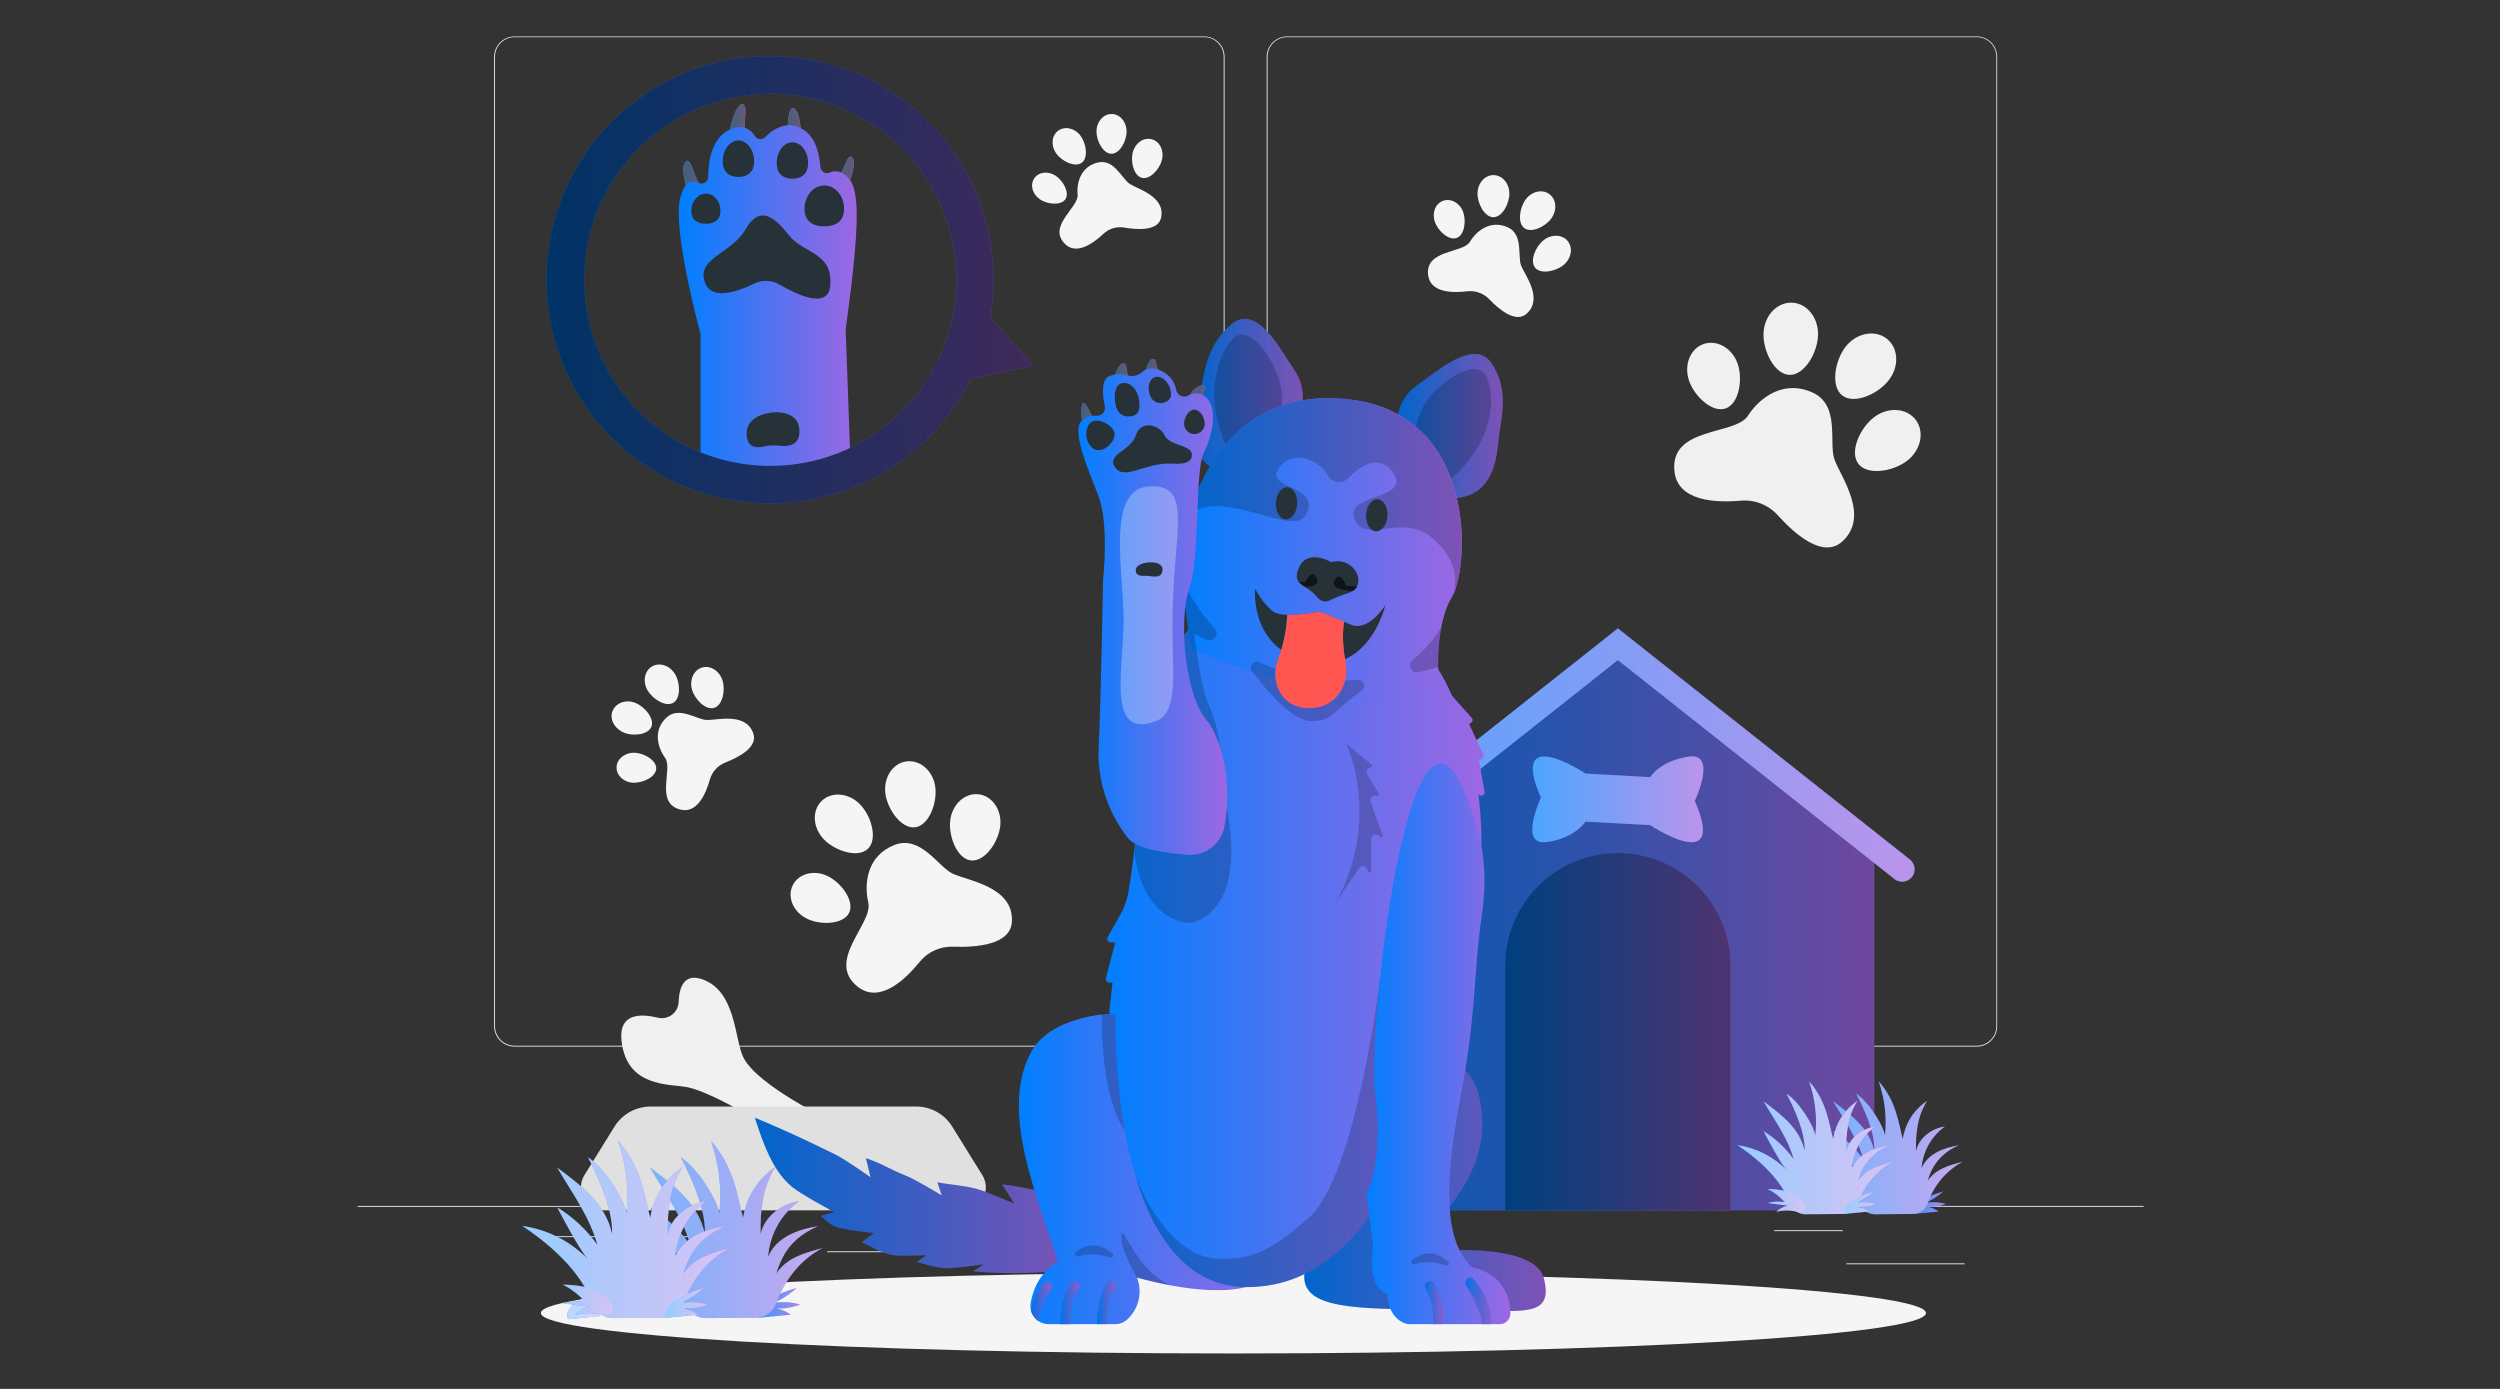 <svg width="1440" height="800" viewBox="0 0 1440 800" fill="none" xmlns="http://www.w3.org/2000/svg">
<rect x="0" y="0" width="1440" height="800" fill="#333333" stroke="none"/>
<path d="M1131.64 727.707H1063.5V728.221H1131.64V727.707Z" fill="#EBEBEB"/>
<path d="M887.462 733.305H869.583V733.819H887.462V733.305Z" fill="#EBEBEB"/>
<path d="M1061.44 708.617H1021.96V709.132H1061.44V708.617Z" fill="#EBEBEB"/>
<path d="M402.793 712.07H313.933V712.585H402.793V712.07Z" fill="#EBEBEB"/>
<path d="M434.149 712.07H421.125V712.585H434.149V712.07Z" fill="#EBEBEB"/>
<path d="M669.231 720.754H476.491V721.268H669.231V720.754Z" fill="#EBEBEB"/>
<path d="M693.611 602.842H296.362C293.246 602.842 290.258 601.604 288.055 599.401C285.852 597.198 284.614 594.21 284.614 591.094V32.645C284.641 29.547 285.891 26.585 288.091 24.404C290.292 22.224 293.264 21 296.362 21H693.611C696.727 21 699.715 22.238 701.918 24.441C704.121 26.644 705.359 29.632 705.359 32.748V591.094C705.359 594.21 704.121 597.198 701.918 599.401C699.715 601.604 696.727 602.842 693.611 602.842ZM296.362 21.412C293.385 21.417 290.53 22.602 288.425 24.708C286.319 26.813 285.134 29.667 285.129 32.645V591.094C285.134 594.072 286.319 596.926 288.425 599.031C290.53 601.137 293.385 602.322 296.362 602.327H693.611C696.589 602.322 699.443 601.137 701.548 599.031C703.654 596.926 704.839 594.072 704.845 591.094V32.645C704.839 29.667 703.654 26.813 701.548 24.708C699.443 22.602 696.589 21.417 693.611 21.412H296.362Z" fill="#EBEBEB"/>
<path d="M1138.65 602.842H741.364C738.25 602.836 735.265 601.597 733.063 599.395C730.861 597.193 729.622 594.208 729.616 591.094V32.645C729.649 29.549 730.9 26.59 733.099 24.41C735.298 22.231 738.268 21.005 741.364 21H1138.65C1141.75 21.011 1144.71 22.239 1146.9 24.419C1149.09 26.599 1150.33 29.554 1150.36 32.645V591.094C1150.36 594.203 1149.13 597.184 1146.93 599.386C1144.74 601.588 1141.76 602.831 1138.65 602.842ZM741.364 21.412C738.386 21.417 735.532 22.602 733.427 24.708C731.321 26.813 730.136 29.667 730.131 32.645V591.094C730.136 594.072 731.321 596.926 733.427 599.031C735.532 601.137 738.386 602.322 741.364 602.327H1138.65C1141.63 602.322 1144.49 601.137 1146.59 599.031C1148.7 596.926 1149.88 594.072 1149.89 591.094V32.645C1149.88 29.667 1148.7 26.813 1146.59 24.708C1144.49 22.602 1141.63 21.417 1138.65 21.412H741.364Z" fill="#EBEBEB"/>
<path d="M1234.72 694.605H206V695.12H1234.72V694.605Z" fill="#EBEBEB"/>
<path d="M451.226 654.196C451.226 654.196 411.743 629.342 396.066 626.256C385.244 624.198 361.09 626.421 358.003 599.674C356.193 583.791 368.537 583.667 378.825 586.177C380.223 586.53 381.683 586.567 383.097 586.285C384.511 586.002 385.845 585.407 387 584.544C388.155 583.68 389.103 582.57 389.774 581.293C390.446 580.017 390.824 578.607 390.881 577.166C391.21 568.812 393.947 560.377 404.563 564.08C423.882 570.87 423.08 598.151 427.997 608.685C435.815 625.556 481.49 646.995 481.49 646.995L451.226 654.196Z" fill="#F0F0F0"/>
<path d="M527.721 637.363H374.709C370.546 637.366 366.453 638.432 362.816 640.459C359.18 642.486 356.121 645.407 353.929 648.947L336.606 676.907C335.354 678.921 334.665 681.234 334.612 683.605C334.558 685.976 335.142 688.317 336.302 690.385C337.463 692.454 339.157 694.172 341.208 695.363C343.259 696.553 345.591 697.171 347.963 697.152H554.57C556.934 697.156 559.257 696.527 561.296 695.331C563.335 694.135 565.018 692.415 566.168 690.349C567.318 688.284 567.895 685.948 567.838 683.584C567.781 681.22 567.093 678.915 565.845 676.907L548.501 648.947C546.309 645.407 543.25 642.486 539.614 640.459C535.977 638.432 531.884 637.366 527.721 637.363Z" fill="#E0E0E0"/>
<path d="M1024.03 296.819C1021.36 293.845 1018.02 291.535 1014.3 290.071C1010.58 288.607 1006.56 288.03 1002.58 288.384C988.071 289.68 966.365 288.693 964.493 271.534C961.674 245.589 999.469 250.815 1006.73 239.561C1013.99 228.307 1027.92 218.74 1044.01 226.085C1060.1 233.43 1053.27 254.889 1056.6 264.518C1059.94 274.147 1077.63 297.437 1060.86 312.147C1049.83 321.735 1033.77 307.621 1024.03 296.819Z" fill="#F0F0F0"/>
<path d="M1000.97 209.746C1003.97 218.778 1001.63 232.728 993.852 235.299C986.075 237.871 975.829 228.139 972.825 219.107C969.821 210.075 973.71 200.59 981.466 198.08C989.223 195.57 997.967 200.714 1000.97 209.746Z" fill="#F0F0F0"/>
<path d="M1047.2 193.103C1046.87 203.185 1039.4 216.208 1030.74 215.92C1022.08 215.632 1015.46 202.156 1015.78 192.075C1016.11 181.993 1023.42 174.052 1032.12 174.34C1040.82 174.628 1047.49 183.022 1047.2 193.103Z" fill="#F0F0F0"/>
<path d="M1087.79 219.169C1081.62 227.09 1067.8 233.118 1061.05 227.728C1054.3 222.337 1056.93 207.565 1063.11 199.664C1069.28 191.764 1079.96 189.706 1086.79 195.097C1093.62 200.487 1094.07 211.268 1087.79 219.169Z" fill="#F0F0F0"/>
<path d="M1098.51 265.384C1090.53 271.556 1075.74 274.066 1070.43 267.174C1065.12 260.282 1071.32 246.6 1079.32 240.427C1087.32 234.255 1098.08 234.852 1103.39 241.744C1108.7 248.636 1106.52 259.232 1098.51 265.384Z" fill="#F0F0F0"/>
<path d="M549.077 545.295C545.395 545.151 541.731 545.866 538.374 547.384C535.017 548.901 532.06 551.18 529.737 554.039C521.281 564.47 506.693 578.173 494.164 568.441C475.194 553.648 502.908 532.045 500.151 519.989C497.394 507.932 499.986 492.625 515.17 486.72C530.354 480.815 540.188 499.065 548.644 503.179C557.101 507.294 583.971 510.483 582.86 530.934C582.119 544.225 562.47 545.789 549.077 545.295Z" fill="#F5F5F5"/>
<path d="M476.758 504.618C484.637 508.445 492.353 519.02 489.102 525.748C485.851 532.476 472.787 533.031 464.907 529.225C457.027 525.419 453.282 516.88 456.554 510.029C459.825 503.178 468.857 500.812 476.758 504.618Z" fill="#F5F5F5"/>
<path d="M495.439 463.35C501.879 470.036 505.726 483.348 499.924 488.903C494.123 494.458 480.996 490.158 474.556 483.471C468.117 476.785 467.54 466.847 473.322 461.292C479.103 455.737 488.979 456.704 495.439 463.35Z" fill="#F5F5F5"/>
<path d="M538.728 453.308C539.921 462.525 535.086 475.466 527.145 476.515C519.203 477.565 511.179 466.228 509.986 457.073C508.792 447.917 514.224 439.543 522.166 438.556C530.107 437.568 537.514 444.09 538.728 453.308Z" fill="#F5F5F5"/>
<path d="M576.132 475.876C575.083 485.114 567.244 496.45 559.282 495.607C551.32 494.763 546.279 481.822 547.328 472.584C548.377 463.346 555.702 456.598 563.644 457.503C571.585 458.409 577.202 466.638 576.132 475.876Z" fill="#F5F5F5"/>
<path d="M647.69 131.094C645.521 130.706 643.292 130.832 641.18 131.461C639.069 132.09 637.134 133.204 635.53 134.715C629.687 140.229 619.935 147.183 613.31 140.393C603.249 130.106 621.396 119.51 620.717 112.145C620.038 104.779 622.774 95.932 632.28 93.628C641.785 91.323 646.126 102.969 650.797 105.972C655.467 108.976 671.145 113.112 668.84 125.148C667.359 133.089 655.59 132.452 647.69 131.094Z" fill="#F5F5F5"/>
<path d="M608.084 101.239C612.446 104.14 616.17 110.971 613.68 114.736C611.191 118.501 603.393 117.76 599.072 114.88C594.752 111.999 593.167 106.65 595.657 102.823C598.146 98.996 603.702 98.318 608.084 101.239Z" fill="#F5F5F5"/>
<path d="M622.445 78.258C625.737 82.743 626.93 90.932 623.062 93.75C619.194 96.569 611.767 92.989 608.475 88.504C605.183 84.019 605.656 78.093 609.503 75.275C613.351 72.456 619.153 73.773 622.445 78.258Z" fill="#F5F5F5"/>
<path d="M648.904 75.751C648.904 81.306 644.974 88.589 640.201 88.568C635.428 88.548 631.56 81.244 631.58 75.689C631.601 70.134 635.489 65.628 640.283 65.648C645.077 65.669 648.924 70.175 648.904 75.751Z" fill="#F5F5F5"/>
<path d="M669.271 92.126C667.913 97.496 662.358 103.627 657.708 102.413C653.059 101.199 651.104 93.195 652.462 87.805C653.82 82.415 658.634 79.02 663.346 80.192C668.057 81.365 670.65 86.838 669.271 92.126Z" fill="#F5F5F5"/>
<path d="M417.915 439.155C415.742 439.995 413.794 441.328 412.223 443.049C410.652 444.77 409.502 446.832 408.863 449.072C406.558 457.302 401.497 468.844 391.786 466.293C377.075 462.446 387.671 442.962 383.165 436.645C378.66 430.329 376.232 420.803 383.577 413.582C390.922 406.36 401.209 414.528 407.114 414.713C413.019 414.898 429.458 410.146 433.861 422.305C436.741 430.288 425.713 436.11 417.915 439.155Z" fill="#F5F5F5"/>
<path d="M365.636 433.598C371.17 433.824 378.268 438.021 377.98 442.794C377.692 447.568 370.327 451.024 364.792 450.86C359.258 450.695 354.937 446.539 355.143 441.786C355.349 437.034 360.101 433.351 365.636 433.598Z" fill="#F5F5F5"/>
<path d="M366.191 404.958C371.623 407.242 377.137 414.031 375.182 418.681C373.228 423.331 364.422 424.257 359.093 421.87C353.764 419.484 350.863 413.949 352.921 409.299C354.978 404.65 360.78 402.695 366.191 404.958Z" fill="#F5F5F5"/>
<path d="M388.823 388.293C391.827 393.355 392.238 402.078 387.897 404.753C383.556 407.428 376.067 402.798 373.063 397.758C370.059 392.717 371.15 386.503 375.511 383.911C379.873 381.319 385.819 383.253 388.823 388.293Z" fill="#F5F5F5"/>
<path d="M416.208 392.078C417.895 397.716 416.208 406.275 411.331 407.735C406.455 409.196 400.324 402.983 398.637 397.345C396.95 391.708 399.522 385.968 404.357 384.507C409.192 383.046 414.5 386.441 416.208 392.078Z" fill="#F5F5F5"/>
<path d="M857.754 172.321C856.146 170.635 854.167 169.347 851.973 168.562C849.78 167.776 847.434 167.513 845.121 167.795C836.685 168.803 824.032 168.618 822.633 158.68C820.576 143.62 842.631 145.986 846.664 139.279C850.697 132.571 858.618 126.79 868.123 130.761C877.628 134.732 874.028 147.405 876.147 152.919C878.266 158.433 888.985 171.765 879.48 180.571C873.246 186.373 863.617 178.431 857.754 172.321Z" fill="#F5F5F5"/>
<path d="M842.755 122.039C844.669 127.244 843.558 135.412 839.072 137.058C834.587 138.704 828.456 133.19 826.543 128.005C824.629 122.821 826.707 117.245 831.192 115.661C835.678 114.076 840.842 116.833 842.755 122.039Z" fill="#F5F5F5"/>
<path d="M869.378 111.529C869.378 117.413 865.263 125.128 860.181 125.108C855.099 125.087 851.046 117.372 851.046 111.488C851.046 105.603 855.161 100.851 860.243 100.871C865.324 100.892 869.398 105.624 869.378 111.529Z" fill="#F5F5F5"/>
<path d="M893.491 125.927C889.994 130.66 882.093 134.404 878.019 131.4C873.946 128.396 875.262 119.735 878.76 114.941C882.258 110.147 888.409 108.769 892.483 111.834C896.557 114.9 896.989 121.237 893.491 125.927Z" fill="#F5F5F5"/>
<path d="M900.569 152.673C896.022 156.397 887.463 158.125 884.253 154.216C881.044 150.307 884.397 142.242 888.924 138.498C893.45 134.753 899.766 134.918 902.976 138.827C906.186 142.736 905.116 148.929 900.569 152.673Z" fill="#F5F5F5"/>
<path d="M710.442 779.596C930.757 779.596 1109.36 769.169 1109.36 756.306C1109.36 743.443 930.757 733.016 710.442 733.016C490.127 733.016 311.526 743.443 311.526 756.306C311.526 769.169 490.127 779.596 710.442 779.596Z" fill="#F5F5F5"/>
<path d="M1079.55 489.643L931.884 372.781L784.222 489.643V697.156H1079.55V489.643Z" fill="url(#paint0_linear_2542_1286)"/>
<path opacity="0.3" d="M1079.55 489.643L931.884 372.781L784.222 489.643V697.156H1079.55V489.643Z" fill="black"/>
<path d="M1091.19 506.329L931.884 380.229L772.577 506.329C771.084 507.51 769.184 508.049 767.293 507.829C765.403 507.609 763.677 506.648 762.495 505.156C761.315 503.664 760.775 501.763 760.995 499.873C761.215 497.983 762.177 496.257 763.668 495.075L931.884 361.918L1100.1 495.075C1100.84 495.659 1101.46 496.383 1101.92 497.206C1102.38 498.029 1102.67 498.935 1102.78 499.872C1102.89 500.809 1102.81 501.758 1102.55 502.665C1102.29 503.572 1101.86 504.418 1101.27 505.156C1100.09 506.648 1098.36 507.609 1096.47 507.829C1094.58 508.049 1092.68 507.51 1091.19 506.329Z" fill="url(#paint1_linear_2542_1286)"/>
<g opacity="0.3">
<path d="M1091.19 506.329L931.884 380.229L772.577 506.329C771.084 507.51 769.184 508.049 767.293 507.829C765.403 507.609 763.677 506.648 762.495 505.156C761.315 503.664 760.775 501.763 760.995 499.873C761.215 497.983 762.177 496.257 763.668 495.075L931.884 361.918L1100.1 495.075C1100.84 495.659 1101.46 496.383 1101.92 497.206C1102.38 498.029 1102.67 498.935 1102.78 499.872C1102.89 500.809 1102.81 501.758 1102.55 502.665C1102.29 503.572 1101.86 504.418 1101.27 505.156C1100.09 506.648 1098.36 507.609 1096.47 507.829C1094.58 508.049 1092.68 507.51 1091.19 506.329Z" fill="white"/>
</g>
<path d="M931.884 491.289C914.663 491.289 898.147 498.13 885.969 510.307C873.792 522.485 866.951 539 866.951 556.222V697.156H996.837V556.222C996.837 547.693 995.157 539.248 991.892 531.368C988.628 523.489 983.843 516.33 977.811 510.3C971.78 504.27 964.619 499.488 956.739 496.226C948.858 492.964 940.413 491.286 931.884 491.289Z" fill="url(#paint2_linear_2542_1286)"/>
<path opacity="0.5" d="M931.884 491.289C914.663 491.289 898.147 498.13 885.969 510.307C873.792 522.485 866.951 539 866.951 556.222V697.156H996.837V556.222C996.837 547.693 995.157 539.248 991.892 531.368C988.628 523.489 983.843 516.33 977.811 510.3C971.78 504.27 964.619 499.488 956.739 496.226C948.858 492.964 940.413 491.286 931.884 491.289Z" fill="black"/>
<path d="M950.524 475.282C950.524 475.282 995.191 504.909 976.201 461.353C976.201 461.353 989.41 433.434 972.786 435.821C956.161 438.207 950.524 447.63 950.524 447.63L913.243 445.573C913.243 445.573 868.597 415.966 887.587 459.502C887.587 459.502 874.358 487.421 890.982 485.034C907.606 482.648 913.243 473.225 913.243 473.225L950.524 475.282Z" fill="url(#paint3_linear_2542_1286)"/>
<path opacity="0.3" d="M950.524 475.282C950.524 475.282 995.191 504.909 976.201 461.353C976.201 461.353 989.41 433.434 972.786 435.821C956.161 438.207 950.524 447.63 950.524 447.63L913.243 445.573C913.243 445.573 868.597 415.966 887.587 459.502C887.587 459.502 874.358 487.421 890.982 485.034C907.606 482.648 913.243 473.225 913.243 473.225L950.524 475.282Z" fill="white"/>
<path d="M396.621 111.528C396.621 111.528 391.19 96.858 394.893 93.155C398.597 89.452 400.016 106.261 405.674 109.285L396.621 111.528Z" fill="url(#paint4_linear_2542_1286)"/>
<path d="M488.465 106.834C488.465 106.834 493.958 94.14 490.872 90.704C487.786 87.268 485.729 102.02 480.585 104.427L488.465 106.834Z" fill="url(#paint5_linear_2542_1286)"/>
<path d="M419.521 78.608C419.521 78.608 422.854 60.42 427.4 60.091C431.947 59.762 426.804 74.637 429.828 80.09L419.521 78.608Z" fill="url(#paint6_linear_2542_1286)"/>
<path d="M461.636 81.96C461.636 81.96 461.513 63.443 457.089 62.373C452.666 61.303 455.155 76.775 451.226 81.651L461.636 81.96Z" fill="url(#paint7_linear_2542_1286)"/>
<g opacity="0.5">
<path d="M396.621 111.528C396.621 111.528 391.19 96.858 394.893 93.155C398.597 89.452 400.016 106.261 405.674 109.285L396.621 111.528Z" fill="white"/>
<path d="M488.465 106.834C488.465 106.834 493.958 94.14 490.872 90.704C487.786 87.268 485.729 102.02 480.585 104.427L488.465 106.834Z" fill="white"/>
<path d="M419.521 78.608C419.521 78.608 422.854 60.42 427.4 60.091C431.947 59.762 426.804 74.637 429.828 80.09L419.521 78.608Z" fill="white"/>
<path d="M461.636 81.96C461.636 81.96 461.513 63.443 457.089 62.373C452.666 61.303 455.155 76.775 451.226 81.651L461.636 81.96Z" fill="white"/>
</g>
<g opacity="0.5">
<path d="M396.621 111.528C396.621 111.528 391.19 96.858 394.893 93.155C398.597 89.452 400.016 106.261 405.674 109.285L396.621 111.528Z" fill="black"/>
<path d="M488.465 106.834C488.465 106.834 493.958 94.14 490.872 90.704C487.786 87.268 485.729 102.02 480.585 104.427L488.465 106.834Z" fill="black"/>
<path d="M419.521 78.608C419.521 78.608 422.854 60.42 427.4 60.091C431.947 59.762 426.804 74.637 429.828 80.09L419.521 78.608Z" fill="black"/>
<path d="M461.636 81.96C461.636 81.96 461.513 63.443 457.089 62.373C452.666 61.303 455.155 76.775 451.226 81.651L461.636 81.96Z" fill="black"/>
</g>
<path d="M485.503 99.902C484.368 99.191 483.075 98.773 481.738 98.687C480.402 98.601 479.066 98.849 477.849 99.408C477.284 99.642 476.671 99.737 476.061 99.686C475.451 99.635 474.863 99.44 474.344 99.116C473.825 98.792 473.39 98.349 473.077 97.824C472.763 97.299 472.58 96.706 472.541 96.096C471.965 87.866 469.126 74.863 457.213 72.415C450.279 70.995 444.292 75.377 440.754 78.998C440.349 79.406 439.858 79.718 439.317 79.911C438.776 80.103 438.198 80.171 437.627 80.11C437.056 80.049 436.506 79.859 436.018 79.557C435.53 79.254 435.116 78.845 434.808 78.361C433.548 76.154 431.516 74.492 429.104 73.694C426.692 72.897 424.07 73.02 421.743 74.04C409.974 78.319 407.958 92.701 407.917 101.939C407.911 102.575 407.745 103.2 407.435 103.756C407.125 104.312 406.681 104.782 406.142 105.122C405.604 105.461 404.989 105.661 404.354 105.701C403.719 105.742 403.083 105.623 402.506 105.354C398.761 103.626 394.132 104.14 391.746 114.366C387.301 133.356 403.473 192.137 403.473 192.137V264.455C431.628 274.078 462.356 272.882 489.679 261.102L487.108 189.709C497.21 116.464 494.247 105.354 485.503 99.902Z" fill="url(#paint8_linear_2542_1286)"/>
<path d="M595.184 210.508L570.495 183.083C576.045 150.997 569.237 118 551.441 90.73C533.646 63.461 506.183 43.942 474.579 36.102C442.975 28.262 409.574 32.682 381.096 48.473C352.619 64.264 331.178 90.253 321.088 121.213C310.998 152.172 313.008 185.805 326.712 215.343C340.416 244.881 364.799 268.133 394.954 280.42C425.108 292.708 458.798 293.12 489.244 281.573C519.69 270.026 544.634 247.377 559.056 218.182L595.184 210.508ZM410.509 263.096C390.35 256.533 372.59 244.138 359.475 227.481C346.36 210.824 338.479 190.652 336.828 169.516C335.178 148.379 339.832 127.228 350.203 108.737C360.573 90.246 376.194 75.245 395.089 65.632C413.985 56.018 435.307 52.224 456.36 54.729C477.412 57.234 497.248 65.925 513.361 79.704C529.474 93.482 541.139 111.729 546.881 132.137C552.623 152.546 552.185 174.198 545.621 194.357C541.267 207.745 534.318 220.144 525.171 230.846C516.023 241.547 504.857 250.341 492.309 256.724C479.761 263.108 466.079 266.956 452.043 268.05C438.008 269.143 423.894 267.46 410.509 263.096Z" fill="url(#paint9_linear_2542_1286)"/>
<path opacity="0.6" d="M595.184 210.508L570.495 183.083C576.045 150.997 569.237 118 551.441 90.73C533.646 63.461 506.183 43.942 474.579 36.102C442.975 28.262 409.574 32.682 381.096 48.473C352.619 64.264 331.178 90.253 321.088 121.213C310.998 152.172 313.008 185.805 326.712 215.343C340.416 244.881 364.799 268.133 394.954 280.42C425.108 292.708 458.798 293.12 489.244 281.573C519.69 270.026 544.634 247.377 559.056 218.182L595.184 210.508ZM410.509 263.096C390.35 256.533 372.59 244.138 359.475 227.481C346.36 210.824 338.479 190.652 336.828 169.516C335.178 148.379 339.832 127.228 350.203 108.737C360.573 90.246 376.194 75.245 395.089 65.632C413.985 56.018 435.307 52.224 456.36 54.729C477.412 57.234 497.248 65.925 513.361 79.704C529.474 93.482 541.139 111.729 546.881 132.137C552.623 152.546 552.185 174.198 545.621 194.357C541.267 207.745 534.318 220.144 525.171 230.846C516.023 241.547 504.857 250.341 492.309 256.724C479.761 263.108 466.079 266.956 452.043 268.05C438.008 269.143 423.894 267.46 410.509 263.096Z" fill="black"/>
<path d="M449.065 163.931C446.815 162.628 444.276 161.902 441.677 161.82C439.078 161.737 436.498 162.3 434.17 163.458C425.014 167.902 410.365 173.128 406.291 163.334C400.222 148.788 421.249 146.361 429.335 132.226C437.42 118.091 445.794 124.552 454.374 135.456C462.953 146.361 479.845 145.147 478.219 164.548C477.088 178.251 459.373 169.98 449.065 163.931Z" fill="#263238"/>
<path d="M448.407 256.698C445.393 256.355 442.342 256.55 439.396 257.274C435.672 258.077 430.857 257.789 430.137 251.246C428.923 240.342 440.671 237.811 445.897 237.502C450.629 237.235 461.246 238.325 460.443 249.621C459.908 256.945 453.139 257.336 448.407 256.698Z" fill="#263238"/>
<path d="M414.974 121.465C414.974 126.896 411.23 128.892 406.6 128.892C401.971 128.892 398.206 126.835 398.206 121.465C398.206 116.095 401.951 111.527 406.6 111.527C411.25 111.527 414.974 116.013 414.974 121.465Z" fill="#263238"/>
<path d="M486.203 120.267C486.203 127.694 481.1 130.39 474.804 130.39C468.509 130.39 463.406 127.694 463.406 120.267C463.406 112.84 468.509 106.832 474.804 106.832C481.1 106.832 486.203 112.84 486.203 120.267Z" fill="#263238"/>
<path d="M434.375 92.883C434.375 99.508 430.26 101.916 425.322 101.916C420.384 101.916 416.29 99.508 416.29 92.883C416.29 86.258 420.405 80.93 425.322 80.93C430.239 80.93 434.375 86.279 434.375 92.883Z" fill="#263238"/>
<path d="M465.464 93.915C465.464 100.54 461.349 102.947 456.432 102.947C451.514 102.947 447.379 100.54 447.379 93.915C447.379 87.29 451.494 81.961 456.432 81.961C461.369 81.961 465.464 87.31 465.464 93.915Z" fill="#263238"/>
<path d="M566.812 728.161C559.745 729.306 552.624 730.089 545.477 730.507C539.654 730.363 533.893 728.449 528.03 726.947L533.523 722.935C533.523 722.935 519.121 723.717 514.451 722.935C508.073 721.865 502.291 718.368 496.386 715.426L503.505 710.241C503.505 710.241 486.264 708.554 480.873 706.414C477.746 705.159 475.38 702.505 472.644 700.365L480.483 698.123C480.483 698.123 460.916 687.836 455.402 682.939C445.115 673.907 439.787 659.361 434.828 643.848C434.828 643.848 452.872 650.987 481.738 665.307C487.005 667.92 501.468 678.124 501.468 678.124L498.773 667.138C505.851 669.195 513.813 674.112 521.611 677.116C527.145 679.174 542.411 688.576 542.411 688.576L539.983 681.046C547.061 682.404 554.612 682.713 562.121 684.667C567.882 686.169 584.301 693.349 584.301 693.349L577.264 682.239C593.065 683.947 606.212 688.72 624.276 688.576V730.054C603.192 733.449 581.767 734.203 560.496 732.297L566.812 728.161Z" fill="url(#paint10_linear_2542_1286)"/>
<g opacity="0.2">
<path d="M566.812 728.161C559.745 729.306 552.624 730.089 545.477 730.507C539.654 730.363 533.893 728.449 528.03 726.947L533.523 722.935C533.523 722.935 519.121 723.717 514.451 722.935C508.073 721.865 502.291 718.368 496.386 715.426L503.505 710.241C503.505 710.241 486.264 708.554 480.873 706.414C477.746 705.159 475.38 702.505 472.644 700.365L480.483 698.123C480.483 698.123 460.916 687.836 455.402 682.939C445.115 673.907 439.787 659.361 434.828 643.848C434.828 643.848 452.872 650.987 481.738 665.307C487.005 667.92 501.468 678.124 501.468 678.124L498.773 667.138C505.851 669.195 513.813 674.112 521.611 677.116C527.145 679.174 542.411 688.576 542.411 688.576L539.983 681.046C547.061 682.404 554.612 682.713 562.121 684.667C567.882 686.169 584.301 693.349 584.301 693.349L577.264 682.239C593.065 683.947 606.212 688.72 624.276 688.576V730.054C603.192 733.449 581.767 734.203 560.496 732.297L566.812 728.161Z" fill="black"/>
</g>
<path d="M593.765 606.258C575.783 639.835 597.222 688.658 609.463 726.658C609.463 726.658 596.44 732.831 593.642 750.772C593.428 752.261 593.539 753.78 593.967 755.222C594.394 756.665 595.128 757.999 596.119 759.132C597.109 760.265 598.333 761.171 599.705 761.787C601.078 762.404 602.568 762.717 604.073 762.705H642.279C643.674 762.719 645.058 762.448 646.345 761.911C647.633 761.373 648.797 760.579 649.768 759.577C652.851 756.564 654.984 752.713 655.901 748.5C656.819 744.288 656.482 739.899 654.932 735.876C654.932 735.876 699.558 749.29 722.828 739.682C768.091 721.001 659.706 599.303 659.706 599.303L643.246 583.688C643.246 583.688 605.842 583.688 593.765 606.258Z" fill="url(#paint11_linear_2542_1286)"/>
<path opacity="0.2" d="M673.799 740.297C653.43 730.565 647.052 704.95 645.983 711.267C644.686 718.673 654.932 735.956 654.932 735.956L673.799 740.297Z" fill="black"/>
<path opacity="0.2" d="M639.254 724.314C633.294 722.212 626.835 721.976 620.737 723.635C620.425 723.722 620.093 723.696 619.798 723.562C619.503 723.428 619.264 723.195 619.125 722.903C618.985 722.611 618.952 722.279 619.032 721.965C619.113 721.651 619.301 721.376 619.565 721.187C624.256 717.628 632.033 714.397 640.633 721.948C640.903 722.151 641.089 722.446 641.156 722.777C641.223 723.108 641.166 723.453 640.996 723.745C640.826 724.037 640.555 724.256 640.234 724.361C639.912 724.466 639.564 724.449 639.254 724.314Z" fill="black"/>
<path opacity="0.2" d="M634.687 583.688H643.267L648.204 588.378C652.648 623.622 662.154 676.848 645.962 648.147C633.267 625.659 634.687 583.688 634.687 583.688Z" fill="black"/>
<path d="M806.051 618.088C816.112 608.891 851.52 598.789 853.722 644.443C855.923 690.098 805.104 722.276 805.104 722.276C805.104 722.276 883.287 711.516 889.336 736.575C895.385 761.635 874.028 754.166 823.498 754.166C772.967 754.166 745.315 752.52 752.331 728.839C759.347 705.158 783.337 638.847 806.051 618.088Z" fill="url(#paint12_linear_2542_1286)"/>
<path opacity="0.2" d="M806.051 618.088C816.112 608.891 851.52 598.789 853.722 644.443C855.923 690.098 805.104 722.276 805.104 722.276C805.104 722.276 883.287 711.516 889.336 736.575C895.385 761.635 874.028 754.166 823.498 754.166C772.967 754.166 745.315 752.52 752.331 728.839C759.347 705.158 783.337 638.847 806.051 618.088Z" fill="black"/>
<path d="M804.713 242.831C804.899 238.741 806.013 234.747 807.97 231.151C809.927 227.554 812.675 224.45 816.008 222.072C827.303 214.315 849.256 194.358 859.214 209.357C869.172 224.355 864.934 239.622 863.617 249.682C862.074 261.369 862.054 287.107 834.916 287.107L804.713 242.831Z" fill="url(#paint13_linear_2542_1286)"/>
<path opacity="0.2" d="M804.713 242.831C804.899 238.741 806.013 234.747 807.97 231.151C809.927 227.554 812.675 224.45 816.008 222.072C827.303 214.315 849.256 194.358 859.214 209.357C869.172 224.355 864.934 239.622 863.617 249.682C862.074 261.369 862.054 287.107 834.916 287.107L804.713 242.831Z" fill="black"/>
<path d="M749.162 238.182C749.162 238.182 753.689 225.035 745.768 213.493C737.846 201.951 724.206 174.711 709.536 186.623C694.867 198.536 693.632 215.427 691.369 225.982C688.736 238.326 679.786 264.332 705.277 273.117L749.162 238.182Z" fill="url(#paint14_linear_2542_1286)"/>
<path opacity="0.2" d="M749.162 238.182C749.162 238.182 753.689 225.035 745.768 213.493C737.846 201.951 724.206 174.711 709.536 186.623C694.867 198.536 693.632 215.427 691.369 225.982C688.736 238.326 679.786 264.332 705.277 273.117L749.162 238.182Z" fill="black"/>
<path opacity="0.2" d="M830.348 280.236L813.889 256.308C814.506 249.539 816.481 237.565 822.9 229.418C832.323 217.526 851.005 206.107 856.169 217.073C861.95 229.13 860.757 257.419 830.348 280.236Z" fill="black"/>
<path opacity="0.2" d="M712.128 267.706L735.871 248.777C737.64 241.741 739.986 228.985 736.756 218.677C732.065 203.596 718.486 186.005 709.803 195.449C700.257 205.839 691.554 234.828 712.128 267.706Z" fill="black"/>
<path d="M642.382 542.805H639.81C639.456 542.799 639.109 542.702 638.804 542.522C638.498 542.343 638.244 542.088 638.066 541.782C637.889 541.476 637.793 541.129 637.788 540.774C637.784 540.42 637.871 540.071 638.041 539.76L645.303 526.84C647.588 522.793 649.173 518.39 649.994 513.816C658.389 466.495 658.409 369.323 697.5 352.987C739.534 335.416 793.644 345.868 816.708 369.919C824.954 379.026 831.604 389.46 836.377 400.781L847.755 413.537C847.945 413.747 848.085 413.997 848.164 414.269C848.243 414.541 848.26 414.828 848.212 415.107C848.165 415.386 848.054 415.651 847.89 415.882C847.725 416.112 847.51 416.302 847.261 416.438L846.212 417.014L854.441 434.646C854.592 434.981 854.642 435.353 854.585 435.717C854.527 436.08 854.366 436.419 854.119 436.691C853.872 436.964 853.552 437.159 853.196 437.253C852.84 437.346 852.465 437.334 852.116 437.218L851.746 437.074L855.12 456.146C855.184 456.551 855.114 456.966 854.922 457.328C854.73 457.69 854.425 457.98 854.054 458.154C853.683 458.328 853.265 458.377 852.864 458.293C852.462 458.209 852.099 457.997 851.828 457.689L851.581 457.401C854.967 484.99 853.372 512.962 846.87 539.987C829.402 612.305 802.923 741.368 718.301 741.368C657.422 741.368 642.176 650.594 642.485 583.933C642.185 584.23 641.801 584.428 641.385 584.5C640.97 584.571 640.542 584.513 640.16 584.334C639.778 584.154 639.461 583.861 639.251 583.495C639.041 583.129 638.949 582.708 638.987 582.287L640.818 566.013H639.069C638.75 566.023 638.432 565.959 638.142 565.825C637.852 565.691 637.597 565.492 637.397 565.242C637.197 564.992 637.059 564.7 636.992 564.387C636.925 564.075 636.932 563.751 637.012 563.441L642.382 542.805Z" fill="url(#paint15_linear_2542_1286)"/>
<path opacity="0.2" d="M653.08 674.315C657.195 688.141 674.621 722.665 699.701 724.908C726.057 727.253 740.48 712.46 753.339 701.844C780.97 679.048 794.961 563.523 794.961 563.523L809.363 538.545L828.702 508.445L851.725 512.56C850.655 521.758 849.027 530.883 846.849 539.883C829.402 612.304 802.923 741.367 718.301 741.367C683.551 741.367 663.696 711.946 653.08 674.315Z" fill="black"/>
<path d="M828.641 391.87C828.641 391.87 826.131 360.535 836.172 344.22C846.212 327.904 851.746 239.558 778.44 230.238C702.459 220.568 682.44 293.38 681.267 318.481C680.095 343.582 686.596 374.32 686.596 374.32L775.395 407.568L828.641 391.87Z" fill="url(#paint16_linear_2542_1286)"/>
<path d="M685.218 296.078C694.126 265.072 719.371 222.73 778.44 230.24C848.578 239.149 846.541 320.376 837.447 341.691C839.175 332.885 838.661 322.063 825.494 310.315C807.944 294.637 786.608 314.08 780.23 299.02C773.852 283.959 813.869 288.198 802.183 271.985C794.241 260.978 783.09 268.57 776.568 275.442C775.771 276.274 774.789 276.906 773.702 277.287C772.615 277.667 771.453 277.785 770.311 277.63C769.169 277.476 768.081 277.053 767.133 276.398C766.186 275.742 765.408 274.871 764.861 273.857C760.252 265.196 746.097 259.455 738.279 267.685C724.371 282.457 762.042 278.199 752.29 296.489C745.192 310.006 705.298 280.956 685.218 296.078Z" fill="url(#paint17_linear_2542_1286)"/>
<path opacity="0.2" d="M685.218 296.078C694.126 265.072 719.371 222.73 778.44 230.24C848.578 239.149 846.541 320.376 837.447 341.691C839.175 332.885 838.661 322.063 825.494 310.315C807.944 294.637 786.608 314.08 780.23 299.02C773.852 283.959 813.869 288.198 802.183 271.985C794.241 260.978 783.09 268.57 776.568 275.442C775.771 276.274 774.789 276.906 773.702 277.287C772.615 277.667 771.453 277.785 770.311 277.63C769.169 277.476 768.081 277.053 767.133 276.398C766.186 275.742 765.408 274.871 764.861 273.857C760.252 265.196 746.097 259.455 738.279 267.685C724.371 282.457 762.042 278.199 752.29 296.489C745.192 310.006 705.298 280.956 685.218 296.078Z" fill="black"/>
<path d="M758.853 344.18C759.701 345.259 760.9 346.007 762.242 346.292C763.584 346.578 764.984 346.384 766.198 345.744C769.502 344.077 772.944 342.7 776.485 341.629C788.706 337.864 780.6 320.108 766.754 323.812C766.754 323.812 752.516 315.212 747.743 327.927C744.225 337.576 752.948 336.424 758.853 344.18Z" fill="#263238"/>
<g opacity="0.6">
<path d="M748.011 335.045L751.529 335.375C751.529 335.375 756.446 326.61 758.668 333.461C759.862 337.103 755.623 337.926 751.405 337.905C750.122 337.148 748.975 336.182 748.011 335.045Z" fill="black"/>
<path d="M768.646 334.365C771.938 327.966 775.374 337.41 775.374 337.41L781.67 337.842C781.114 338.851 780.324 339.712 779.365 340.352C774.572 340.105 766.26 338.994 768.646 334.365Z" fill="black"/>
</g>
<path opacity="0.2" d="M782.082 391.708C762.579 392.946 743.068 389.415 725.235 381.421C724.552 381.12 723.789 381.053 723.064 381.229C722.339 381.405 721.692 381.816 721.224 382.397C720.755 382.977 720.491 383.696 720.473 384.442C720.454 385.188 720.682 385.92 721.12 386.523C730.194 398.642 744.74 415.471 755.377 415.327C769.017 415.183 767.289 409.402 784.181 397.942C784.813 397.532 785.291 396.923 785.54 396.211C785.788 395.499 785.792 394.725 785.551 394.01C785.311 393.296 784.839 392.682 784.211 392.265C783.583 391.848 782.834 391.652 782.082 391.708Z" fill="black"/>
<path opacity="0.2" d="M775.415 428.371C775.415 428.371 795.99 470.404 769.613 519.659L782.801 500.011C783.073 499.605 783.45 499.281 783.892 499.072C784.333 498.864 784.823 498.78 785.309 498.828C785.795 498.877 786.259 499.057 786.651 499.348C787.042 499.64 787.348 500.032 787.533 500.484L788.13 501.945C788.211 502.115 788.347 502.254 788.516 502.338C788.685 502.422 788.877 502.447 789.062 502.409C789.246 502.371 789.413 502.272 789.535 502.129C789.657 501.985 789.728 501.804 789.735 501.616V483.449C789.719 482.918 789.86 482.394 790.141 481.943C790.422 481.492 790.83 481.134 791.314 480.914C791.797 480.694 792.335 480.622 792.86 480.707C793.384 480.792 793.872 481.03 794.261 481.391L795.084 482.132C795.223 482.251 795.396 482.322 795.579 482.335C795.761 482.347 795.943 482.3 796.096 482.2C796.249 482.1 796.366 481.953 796.428 481.781C796.491 481.609 796.496 481.422 796.442 481.247L789.447 461.784C789.27 461.278 789.246 460.732 789.379 460.213C789.511 459.694 789.794 459.226 790.192 458.867C790.59 458.509 791.086 458.276 791.616 458.198C792.145 458.12 792.687 458.201 793.171 458.43C793.334 458.501 793.515 458.52 793.688 458.482C793.862 458.444 794.019 458.353 794.138 458.221C794.256 458.088 794.33 457.922 794.349 457.746C794.367 457.569 794.329 457.391 794.241 457.237L787.472 446.086C787.252 445.729 787.119 445.326 787.082 444.909C787.046 444.492 787.107 444.073 787.26 443.683C787.414 443.294 787.657 442.946 787.968 442.666C788.28 442.387 788.652 442.184 789.056 442.074L789.756 441.888C789.903 441.847 790.037 441.765 790.142 441.653C790.247 441.54 790.319 441.402 790.351 441.251C790.383 441.101 790.373 440.945 790.322 440.8C790.272 440.654 790.182 440.526 790.064 440.428L775.415 428.371Z" fill="black"/>
<path d="M786.875 296.49C786.607 301.593 789.138 305.893 792.533 306.057C795.928 306.222 798.89 302.251 799.178 297.149C799.466 292.046 796.915 287.746 793.52 287.561C790.126 287.376 787.142 291.367 786.875 296.49Z" fill="#263238"/>
<path d="M734.884 289.579C734.596 294.702 737.126 298.981 740.521 299.167C743.916 299.352 746.899 295.36 747.167 290.258C747.434 285.155 744.924 280.855 741.529 280.67C738.134 280.485 735.151 284.476 734.884 289.579Z" fill="#263238"/>
<path d="M797.965 348.582C797.965 348.582 788.171 364.157 778.131 359.816C768.091 355.475 760.252 352.347 760.252 352.347C760.252 352.347 739.328 356.462 733.505 352.347C727.683 348.232 722.93 339.18 722.93 339.18C722.93 339.18 719.515 375.185 755.849 381.522C789.118 387.324 797.965 348.582 797.965 348.582Z" fill="url(#paint18_linear_2542_1286)"/>
<path d="M797.965 348.582C797.965 348.582 788.171 364.157 778.131 359.816C768.091 355.475 760.252 352.347 760.252 352.347C760.252 352.347 739.328 356.462 733.505 352.347C727.683 348.232 722.93 339.18 722.93 339.18C722.93 339.18 719.515 375.185 755.849 381.522C789.118 387.324 797.965 348.582 797.965 348.582Z" fill="#263238"/>
<path d="M741.448 354.121C747.757 354.109 754.052 353.517 760.253 352.352C760.253 352.352 766.075 354.676 774.099 358.092C773.164 365.632 773.449 373.274 774.943 380.724C778.049 398.829 765.108 409.816 750.521 407.614C735.934 405.413 731.778 390.352 736.407 379.078C739.392 371.076 741.093 362.654 741.448 354.121Z" fill="url(#paint19_linear_2542_1286)"/>
<path d="M741.448 354.121C747.757 354.109 754.052 353.517 760.253 352.352C760.253 352.352 766.075 354.676 774.099 358.092C773.164 365.632 773.449 373.274 774.943 380.724C778.049 398.829 765.108 409.816 750.521 407.614C735.934 405.413 731.778 390.352 736.407 379.078C739.392 371.076 741.093 362.654 741.448 354.121Z" fill="#FF5652"/>
<path d="M848.084 468.428C852.692 482.995 857.836 498.549 853.268 529.308C848.701 560.066 850.594 582.677 841.747 629.072C832.9 675.468 829.958 713.777 848.084 730.092C848.084 730.092 869.358 732.602 869.995 756.428C870.009 757.255 869.856 758.078 869.546 758.845C869.236 759.613 868.774 760.31 868.188 760.896C867.603 761.481 866.906 761.943 866.138 762.253C865.37 762.564 864.548 762.717 863.72 762.703H811.07C811.07 762.703 799.775 761.448 799.158 745.132C799.158 745.132 787.081 743.548 790.928 717.542L787.163 687.421C787.163 687.421 797.203 671.106 792.183 630.327C787.163 589.549 814.095 360.742 848.084 468.428Z" fill="url(#paint20_linear_2542_1286)"/>
<path d="M637.608 762.704H631.889C631.904 756.618 632.841 750.569 634.666 744.763C635.267 742.532 636.396 740.479 637.958 738.776C640.777 736.348 644.892 740.422 642.073 742.891C638.287 746.101 637.691 755.606 637.608 762.704Z" fill="url(#paint21_linear_2542_1286)"/>
<path d="M613.557 744.763C614.141 742.526 615.272 740.468 616.849 738.776C619.667 736.348 623.782 740.422 620.964 742.891C617.198 746.121 616.602 755.627 616.499 762.725H610.779C610.793 756.632 611.729 750.576 613.557 744.763Z" fill="url(#paint22_linear_2542_1286)"/>
<path d="M593.765 754.474C594.574 751.033 595.746 747.688 597.262 744.495C598.195 742.242 599.689 740.266 601.603 738.755C604.71 736.698 607.632 741.718 604.525 743.755C605.327 743.22 604.34 743.94 604.052 744.372C603.391 745.344 602.8 746.362 602.282 747.417C600.294 751.718 598.909 756.274 598.168 760.955C595.917 759.446 594.338 757.123 593.765 754.474Z" fill="url(#paint23_linear_2542_1286)"/>
<path d="M830.986 762.703H825.287C826.12 755.629 824.679 748.473 821.172 742.273C819.115 739.104 824.217 736.1 826.172 739.351C830.184 746.438 831.868 754.607 830.986 762.703Z" fill="url(#paint24_linear_2542_1286)"/>
<path d="M853.371 762.707C853.361 761.136 853.237 759.568 853.001 758.016C851.882 751.674 849.034 745.765 844.771 740.939C842.343 738.12 846.437 734.006 848.886 736.824C855.282 743.947 858.929 753.116 859.173 762.686L853.371 762.707Z" fill="url(#paint25_linear_2542_1286)"/>
<g opacity="0.5">
<path opacity="0.2" d="M637.608 762.704H631.889C631.904 756.618 632.841 750.569 634.666 744.763C635.267 742.532 636.396 740.479 637.958 738.776C640.777 736.348 644.892 740.422 642.073 742.891C638.287 746.101 637.691 755.606 637.608 762.704Z" fill="black"/>
<path opacity="0.2" d="M613.558 744.763C614.142 742.526 615.273 740.468 616.85 738.776C619.668 736.348 623.783 740.422 620.965 742.891C617.199 746.121 616.603 755.627 616.5 762.725H610.78C610.794 756.632 611.73 750.576 613.558 744.763Z" fill="black"/>
<path opacity="0.2" d="M593.765 754.478C594.574 751.037 595.746 747.692 597.262 744.499C598.195 742.246 599.689 740.27 601.603 738.759C604.71 736.702 607.632 741.722 604.525 743.759C605.327 743.224 604.34 743.944 604.052 744.376C603.391 745.348 602.8 746.365 602.282 747.421C600.294 751.722 598.909 756.278 598.168 760.959C595.917 759.449 594.338 757.126 593.765 754.478Z" fill="black"/>
<g opacity="0.2">
<path d="M830.986 762.707H825.287C826.12 755.632 824.679 748.477 821.172 742.276C819.115 739.108 824.217 736.104 826.172 739.355C830.184 746.442 831.868 754.611 830.986 762.707Z" fill="black"/>
<path d="M844.73 740.939C842.302 738.12 846.396 734.006 848.845 736.824C855.241 743.947 858.888 753.116 859.132 762.686H853.309C853.299 761.116 853.176 759.548 852.939 757.995" fill="black"/>
</g>
</g>
<path opacity="0.2" d="M832.55 728.754C826.736 726.704 820.434 726.474 814.486 728.096C814.186 728.166 813.87 728.132 813.592 727.999C813.313 727.866 813.089 727.642 812.954 727.364C812.82 727.086 812.785 726.771 812.854 726.47C812.923 726.169 813.092 725.901 813.334 725.709C817.901 722.253 825.473 719.105 833.908 726.45C834.214 726.63 834.435 726.924 834.524 727.268C834.613 727.611 834.562 727.976 834.382 728.281C834.201 728.587 833.907 728.808 833.564 728.897C833.221 728.986 832.856 728.934 832.55 728.754Z" fill="black"/>
<path d="M630.675 243.492C630.675 243.492 625.655 231.25 623.782 232.197C621.91 233.143 623.782 248.204 623.782 248.204L630.675 243.492Z" fill="url(#paint26_linear_2542_1286)"/>
<path d="M650.756 218.658C649.589 216.305 648.891 213.748 648.698 211.128C648.69 210.774 648.577 210.43 648.374 210.14C648.17 209.85 647.885 209.627 647.554 209.499C647.224 209.372 646.863 209.345 646.517 209.422C646.171 209.5 645.856 209.678 645.612 209.935C644.491 211.083 643.62 212.451 643.053 213.952C642.487 215.453 642.237 217.056 642.32 218.658H650.756Z" fill="url(#paint27_linear_2542_1286)"/>
<path d="M668.059 214.708C666.711 212.879 665.918 210.7 665.775 208.433C665.745 208.077 665.608 207.738 665.382 207.462C665.156 207.185 664.851 206.984 664.508 206.884C664.166 206.783 663.8 206.789 663.461 206.901C663.122 207.012 662.824 207.223 662.607 207.507C661.473 208.938 660.671 210.603 660.258 212.382C659.845 214.161 659.832 216.01 660.22 217.794L668.059 214.708Z" fill="url(#paint28_linear_2542_1286)"/>
<path d="M691.555 232.153C691.542 229.541 692.254 226.977 693.612 224.746C693.808 224.455 693.909 224.111 693.902 223.76C693.895 223.41 693.78 223.07 693.574 222.787C693.367 222.503 693.078 222.291 692.746 222.178C692.415 222.064 692.056 222.056 691.719 222.153C689.582 222.731 687.725 224.061 686.489 225.897C685.253 227.734 684.722 229.955 684.991 232.153H691.555Z" fill="url(#paint29_linear_2542_1286)"/>
<g opacity="0.5">
<path d="M630.675 243.492C630.675 243.492 625.655 231.25 623.782 232.197C621.91 233.143 623.782 248.204 623.782 248.204L630.675 243.492Z" fill="white"/>
<path d="M650.756 218.658C649.589 216.305 648.891 213.748 648.698 211.128C648.69 210.774 648.577 210.43 648.374 210.14C648.17 209.85 647.885 209.627 647.554 209.499C647.224 209.372 646.863 209.345 646.517 209.422C646.171 209.5 645.856 209.678 645.612 209.935C644.491 211.083 643.62 212.451 643.053 213.952C642.487 215.453 642.237 217.056 642.32 218.658H650.756Z" fill="white"/>
<path d="M668.058 214.708C666.71 212.879 665.917 210.7 665.774 208.433C665.744 208.077 665.607 207.738 665.381 207.462C665.155 207.185 664.85 206.984 664.507 206.884C664.165 206.783 663.799 206.789 663.46 206.901C663.121 207.012 662.823 207.223 662.606 207.507C661.472 208.938 660.67 210.603 660.257 212.382C659.844 214.161 659.831 216.01 660.219 217.794L668.058 214.708Z" fill="white"/>
<path d="M691.554 232.156C691.541 229.545 692.253 226.981 693.611 224.75C693.807 224.459 693.908 224.115 693.901 223.764C693.894 223.414 693.779 223.074 693.573 222.79C693.366 222.507 693.077 222.295 692.745 222.181C692.414 222.068 692.055 222.06 691.718 222.157C689.581 222.735 687.724 224.064 686.488 225.901C685.252 227.738 684.721 229.959 684.99 232.156H691.554Z" fill="white"/>
</g>
<g opacity="0.5">
<path d="M630.675 243.492C630.675 243.492 625.655 231.25 623.782 232.197C621.91 233.143 623.782 248.204 623.782 248.204L630.675 243.492Z" fill="black"/>
<path d="M650.756 218.658C649.589 216.305 648.891 213.748 648.698 211.128C648.69 210.774 648.577 210.43 648.374 210.14C648.17 209.85 647.885 209.627 647.554 209.499C647.224 209.372 646.863 209.345 646.517 209.422C646.171 209.5 645.856 209.678 645.612 209.935C644.491 211.083 643.62 212.451 643.053 213.952C642.487 215.453 642.237 217.056 642.32 218.658H650.756Z" fill="black"/>
<path d="M668.058 214.708C666.71 212.879 665.917 210.7 665.774 208.433C665.744 208.077 665.607 207.738 665.381 207.462C665.155 207.185 664.85 206.984 664.507 206.884C664.165 206.783 663.799 206.789 663.46 206.901C663.121 207.012 662.823 207.223 662.606 207.507C661.472 208.938 660.67 210.603 660.257 212.382C659.844 214.161 659.831 216.01 660.219 217.794L668.058 214.708Z" fill="black"/>
<path d="M691.554 232.156C691.541 229.545 692.253 226.981 693.611 224.75C693.807 224.459 693.908 224.115 693.901 223.764C693.894 223.414 693.779 223.074 693.573 222.79C693.366 222.507 693.077 222.295 692.745 222.181C692.414 222.068 692.055 222.06 691.718 222.157C689.581 222.735 687.724 224.064 686.488 225.901C685.252 227.738 684.721 229.959 684.99 232.156H691.554Z" fill="black"/>
</g>
<path opacity="0.2" d="M830.184 361.402C828.875 368.908 828.269 376.519 828.374 384.137C824.657 385.358 820.88 386.388 817.058 387.223C816.192 387.419 815.286 387.32 814.483 386.941C813.681 386.561 813.028 385.924 812.63 385.131C812.232 384.337 812.112 383.433 812.288 382.563C812.464 381.693 812.926 380.907 813.601 380.331C820.093 374.936 825.69 368.547 830.184 361.402Z" fill="black"/>
<path opacity="0.2" d="M684.436 362.842C682.879 353.413 681.821 343.908 681.267 334.367C686.009 344.522 692.251 353.906 699.784 362.204C700.374 362.874 700.722 363.722 700.77 364.613C700.819 365.504 700.566 366.385 700.053 367.115C699.54 367.845 698.795 368.38 697.94 368.635C697.085 368.89 696.169 368.85 695.34 368.521C692.779 367.523 690.284 366.361 687.872 365.044C689.415 377.8 692.254 396.872 696.225 406.007C702.5 420.409 702.397 429.544 702.397 429.544L684.539 431.416L666.865 401.316C670.98 385.618 676.535 372.018 684.436 362.842Z" fill="black"/>
<path opacity="0.2" d="M657.051 457.277C669.395 453.306 685.217 453.45 685.217 453.45L706.861 466.679C706.861 466.679 718.959 519.576 688.612 530.871C679.456 534.286 656.331 524.514 653.389 489.414C654.52 479.353 655.693 468.428 657.051 457.277Z" fill="black"/>
<path d="M696.246 416.358C696.246 416.358 711.656 437.549 705.361 475.715C704.515 480.638 701.864 485.069 697.927 488.143C693.989 491.217 689.047 492.713 684.066 492.339C671.166 491.413 654.871 489.006 649.81 482.874C637.703 467.59 631.672 448.37 632.877 428.908C634.132 404.445 635.387 333.525 635.387 333.525C635.387 333.525 638.926 302.17 632.754 285.855C626.581 269.539 616.562 247.566 623.454 241.929C624.573 240.992 625.87 240.292 627.266 239.871C628.663 239.45 630.131 239.317 631.581 239.48C632.29 239.532 633.002 239.417 633.659 239.146C634.316 238.874 634.9 238.453 635.366 237.915C635.831 237.378 636.165 236.739 636.34 236.05C636.515 235.361 636.527 234.64 636.375 233.946C634.996 227.465 634.214 219.07 638.617 216.828C642.006 215.331 645.824 215.119 649.357 216.231C650.873 216.656 652.472 216.691 654.004 216.331C655.537 215.971 656.954 215.229 658.122 214.174C660.179 212.302 663.615 211.088 669.273 213.803C671.421 214.824 673.291 216.349 674.724 218.247C676.157 220.146 677.11 222.362 677.503 224.708C677.66 225.426 677.982 226.098 678.443 226.671C678.904 227.243 679.492 227.701 680.16 228.008C680.828 228.315 681.558 228.463 682.293 228.44C683.028 228.417 683.748 228.224 684.395 227.876C685.925 226.869 687.748 226.401 689.574 226.546C691.4 226.692 693.125 227.442 694.477 228.679C702.007 235.571 698.242 250.631 693.222 261.289C688.202 271.946 691.329 320.955 684.992 339.101C678.655 357.248 682.441 401.935 696.246 416.358Z" fill="url(#paint30_linear_2542_1286)"/>
<path d="M682.048 243.759C682.001 244.565 682.119 245.372 682.394 246.131C682.67 246.89 683.098 247.585 683.652 248.172C684.206 248.76 684.874 249.228 685.616 249.548C686.357 249.868 687.156 250.033 687.963 250.033C688.771 250.033 689.57 249.868 690.311 249.548C691.053 249.228 691.721 248.76 692.275 248.172C692.829 247.585 693.257 246.89 693.533 246.131C693.808 245.372 693.926 244.565 693.879 243.759C693.879 240.487 691.225 235.961 687.953 235.961C684.682 235.961 682.048 240.487 682.048 243.759Z" fill="#263238"/>
<path d="M662.339 227.545C662.594 228.421 663.033 229.232 663.625 229.925C664.217 230.618 664.95 231.178 665.774 231.567C666.599 231.956 667.497 232.166 668.408 232.182C669.32 232.198 670.225 232.02 671.063 231.66C674.231 230.508 675.445 227.813 673.799 223.307C672.153 218.801 668.244 216.126 665.076 217.299C661.907 218.472 660.693 223.039 662.339 227.545Z" fill="#263238"/>
<path d="M629.07 257.914C632.815 260.877 637.3 258.675 640.016 255.178C642.731 251.68 642.834 248.223 639.09 245.24C635.345 242.257 630.058 240.837 627.301 244.335C625.977 246.453 625.43 248.965 625.753 251.441C626.075 253.918 627.248 256.206 629.07 257.914Z" fill="#263238"/>
<path d="M642.423 232.463C643.308 238.348 647.217 240.426 651.497 239.788C655.776 239.15 656.949 235.982 656.044 230.097C655.138 224.213 650.941 219.995 646.662 220.654C642.382 221.312 641.518 226.6 642.423 232.463Z" fill="#263238"/>
<path d="M674.539 267.027C677.79 267.151 686.514 267.974 686.514 262.007C686.514 256.04 673.963 257.151 670.836 250.794C667.709 244.437 657.031 241.782 654.212 250.794C651.393 259.806 636.827 261.698 642.382 269.311C647.937 276.923 659.417 266.43 674.539 267.027Z" fill="#263238"/>
<path opacity="0.3" d="M666.001 415.286C678.942 410.328 675.321 387.326 675.321 360.662C675.321 306.284 688.098 278.735 661.948 280.175C635.798 281.615 648.163 332.948 647.155 361.402C646.147 389.856 638.596 425.8 666.001 415.286Z" fill="white"/>
<path d="M660.919 331.674C663.285 331.818 669.622 333.875 669.622 327.909C669.622 321.942 654.891 323.197 654.253 327.909C653.615 332.62 659.006 331.55 660.919 331.674Z" fill="#263238"/>
<path d="M349.075 742.648C345.172 746.224 340.71 749.136 335.866 751.269C340.936 750.494 346.112 750.81 351.05 752.195C346.742 753.953 342.094 754.719 337.45 754.438C340.41 755.076 343.21 756.307 345.68 758.059L327.163 759.849C326.851 758.972 326.731 758.039 326.813 757.112C326.895 756.185 327.176 755.287 327.636 754.479C331.175 748.45 342.82 744.459 349.075 742.648Z" fill="url(#paint31_linear_2542_1286)"/>
<path opacity="0.7" d="M349.075 742.648C345.172 746.224 340.71 749.136 335.866 751.269C340.936 750.494 346.112 750.81 351.05 752.195C346.742 753.953 342.094 754.719 337.45 754.438C340.41 755.076 343.21 756.307 345.68 758.059L327.163 759.849C326.851 758.972 326.731 758.039 326.813 757.112C326.895 756.185 327.176 755.287 327.636 754.479C331.175 748.45 342.82 744.459 349.075 742.648Z" fill="white"/>
<path d="M377.612 739.906C382.586 742.394 387.013 745.849 390.635 750.07C386.276 749.261 381.789 749.479 377.529 750.708L393.454 752.765C389.94 753.222 386.706 754.922 384.339 757.559C388.659 756.262 393.233 756.057 397.651 756.962C399.236 757.416 400.878 757.638 402.527 757.621C403.355 757.613 404.161 757.355 404.84 756.881C405.519 756.408 406.04 755.741 406.333 754.967C406.569 753.614 406.258 752.223 405.469 751.099C399.894 741.614 387.549 740.174 377.612 739.906Z" fill="url(#paint32_linear_2542_1286)"/>
<path opacity="0.2" d="M377.612 739.906C382.586 742.394 387.013 745.849 390.635 750.07C386.276 749.261 381.789 749.479 377.529 750.708L393.454 752.765C389.94 753.222 386.706 754.922 384.339 757.559C388.659 756.262 393.233 756.057 397.651 756.962C399.236 757.416 400.878 757.638 402.527 757.621C403.355 757.613 404.161 757.355 404.84 756.881C405.519 756.408 406.04 755.741 406.333 754.967C406.569 753.614 406.258 752.223 405.469 751.099C399.894 741.614 387.549 740.174 377.612 739.906Z" fill="white"/>
<path d="M458.942 741.82C455.045 745.403 450.582 748.316 445.733 750.441C450.804 749.663 455.983 749.986 460.917 751.387C456.608 753.139 451.96 753.898 447.318 753.609C450.279 754.255 453.078 755.494 455.547 757.251L437.03 759.041C436.718 758.165 436.599 757.231 436.68 756.304C436.762 755.378 437.043 754.479 437.504 753.671C441.042 747.622 452.688 743.631 458.942 741.82Z" fill="url(#paint33_linear_2542_1286)"/>
<path opacity="0.2" d="M458.942 741.82C455.045 745.403 450.582 748.316 445.733 750.441C450.804 749.663 455.983 749.986 460.917 751.387C456.608 753.139 451.96 753.898 447.318 753.609C450.279 754.255 453.078 755.494 455.547 757.251L437.03 759.041C436.718 758.165 436.599 757.231 436.68 756.304C436.762 755.378 437.043 754.479 437.504 753.671C441.042 747.622 452.688 743.631 458.942 741.82Z" fill="white"/>
<path d="M405.963 710.632C402.342 693.452 388.536 683.042 374.464 672.57C383.022 687.239 393.083 700.695 397.61 717.092C391.422 708.387 383.543 701.019 374.443 695.428C374.443 695.428 387.446 720.672 392.425 725.569C382.242 715.027 368.833 708.185 354.321 706.126C381.582 724.232 391.355 741.103 394.997 751.246C395.891 753.614 397.492 755.65 399.582 757.078C401.673 758.506 404.152 759.257 406.683 759.229L435.487 759.043C438.02 759.019 440.484 758.217 442.545 756.745C444.606 755.272 446.164 753.202 447.009 750.814C452.07 737.235 460.855 725.548 473.92 718.862C462.933 721.927 453.695 724.149 447.173 733.449C451.288 719.87 458.242 711.99 471.225 706.27C459.168 708.225 447.276 712.689 442.421 723.861C442.896 717.537 444.748 711.393 447.847 705.859C450.946 700.326 455.217 695.537 460.361 691.827C450.074 693.391 440.116 700.736 438.141 711.002C437.791 697.341 439.252 683.556 446.7 672.117C441.706 675.437 437.464 679.767 434.246 684.827C431.029 689.888 428.907 695.566 428.019 701.497C424.788 689.708 423.204 672.508 409.502 657.098C414.158 670.432 415.809 684.631 414.337 698.678C413.164 691.498 402.424 673.269 392.157 666.624C392.055 666.685 407.053 693.391 405.963 710.632Z" fill="url(#paint34_linear_2542_1286)"/>
<g opacity="0.6">
<path opacity="0.7" d="M405.963 710.628C402.342 693.449 388.536 683.038 374.464 672.566C383.022 687.235 393.083 700.691 397.61 717.088C391.422 708.383 383.543 701.015 374.443 695.424C374.443 695.424 387.446 720.668 392.425 725.565C382.242 715.024 368.833 708.181 354.321 706.122C381.582 724.228 391.355 741.099 394.997 751.242C395.891 753.61 397.492 755.646 399.582 757.074C401.673 758.502 404.152 759.253 406.683 759.225L435.487 759.039C438.02 759.015 440.484 758.213 442.545 756.741C444.606 755.268 446.164 753.198 447.009 750.81C452.07 737.231 460.855 725.544 473.92 718.858C462.933 721.923 453.695 724.145 447.173 733.445C451.288 719.866 458.242 711.986 471.225 706.266C459.168 708.221 447.276 712.686 442.421 723.857C442.896 717.533 444.748 711.389 447.847 705.855C450.946 700.322 455.217 695.533 460.361 691.823C450.074 693.387 440.116 700.732 438.141 710.998C437.791 697.337 439.252 683.552 446.7 672.113C441.706 675.433 437.464 679.763 434.246 684.824C431.029 689.884 428.907 695.563 428.019 701.493C424.788 689.704 423.204 672.504 409.502 657.094C414.158 670.428 415.809 684.627 414.337 698.674C413.164 691.494 402.424 673.265 392.157 666.62C392.055 666.681 407.053 693.387 405.963 710.628Z" fill="white"/>
</g>
<path d="M352.49 710.632C348.869 693.452 335.064 683.042 320.97 672.57C329.55 687.239 339.611 700.695 344.116 717.092C337.934 708.382 330.054 701.013 320.95 695.428C320.95 695.428 333.953 720.672 338.932 725.569C328.754 715.032 315.353 708.19 300.849 706.126C328.11 724.232 337.882 741.103 341.524 751.246C342.418 753.614 344.019 755.65 346.11 757.078C348.2 758.506 350.679 759.257 353.21 759.229L382.014 759.043C384.547 759.019 387.011 758.217 389.072 756.745C391.133 755.272 392.692 753.202 393.536 750.814C398.597 737.235 407.382 725.548 420.447 718.862C409.46 721.927 400.223 724.149 393.701 733.449C397.815 719.87 404.77 711.99 417.752 706.27C405.695 708.225 393.803 712.689 388.948 723.861C389.431 717.537 391.289 711.393 394.391 705.861C397.493 700.328 401.765 695.539 406.909 691.827C396.622 693.391 386.664 700.736 384.668 711.002C384.339 697.341 385.8 683.556 393.248 672.117C388.251 675.436 384.006 679.765 380.784 684.826C377.563 689.886 375.438 695.565 374.546 701.497C371.336 689.708 369.752 672.508 356.029 657.098C360.673 670.435 362.324 684.631 360.864 698.678C359.691 691.498 348.951 673.269 338.685 666.624C338.582 666.685 353.581 693.391 352.49 710.632Z" fill="url(#paint35_linear_2542_1286)"/>
<path d="M324.139 739.906C329.11 742.399 333.536 745.854 337.162 750.07C332.804 749.261 328.316 749.479 324.057 750.708L339.961 752.765C336.454 753.226 333.229 754.927 330.867 757.559C335.186 756.262 339.76 756.057 344.178 756.962C345.763 757.416 347.406 757.638 349.054 757.621C349.882 757.613 350.688 757.355 351.367 756.881C352.046 756.408 352.567 755.741 352.861 754.967C352.979 754.295 352.962 753.607 352.81 752.943C352.658 752.279 352.374 751.652 351.976 751.099C346.421 741.614 334.076 740.174 324.139 739.906Z" fill="url(#paint36_linear_2542_1286)"/>
<path d="M405.572 741.82C401.675 745.403 397.212 748.316 392.364 750.441C397.434 749.663 402.613 749.986 407.547 751.387C403.238 753.137 398.59 753.896 393.948 753.609C396.91 754.253 399.71 755.492 402.177 757.251L383.661 759.041C383.343 758.166 383.22 757.231 383.302 756.304C383.384 755.376 383.668 754.477 384.134 753.671C387.57 747.622 399.194 743.631 405.572 741.82Z" fill="url(#paint37_linear_2542_1286)"/>
<g opacity="0.6">
<path d="M352.49 710.628C348.869 693.449 335.064 683.038 320.97 672.566C329.55 687.235 339.611 700.691 344.116 717.088C337.934 708.378 330.054 701.009 320.95 695.424C320.95 695.424 333.953 720.668 338.932 725.565C328.754 715.028 315.353 708.186 300.849 706.122C328.11 724.228 337.882 741.099 341.524 751.242C342.418 753.61 344.019 755.646 346.11 757.074C348.2 758.502 350.679 759.253 353.21 759.225L382.014 759.039C384.547 759.015 387.011 758.213 389.072 756.741C391.133 755.268 392.692 753.198 393.536 750.81C398.597 737.231 407.382 725.544 420.447 718.858C409.46 721.923 400.223 724.145 393.701 733.445C397.815 719.866 404.77 711.986 417.752 706.266C405.695 708.221 393.803 712.686 388.948 723.857C389.431 717.533 391.289 711.39 394.391 705.857C397.493 700.324 401.765 695.535 406.909 691.823C396.622 693.387 386.664 700.732 384.668 710.998C384.339 697.337 385.8 683.552 393.248 672.113C388.251 675.432 384.006 679.761 380.784 684.822C377.563 689.882 375.438 695.561 374.546 701.493C371.336 689.704 369.752 672.504 356.029 657.094C360.673 670.431 362.324 684.627 360.864 698.674C359.691 691.494 348.951 673.265 338.685 666.62C338.582 666.681 353.581 693.387 352.49 710.628Z" fill="white"/>
<path d="M324.139 739.906C329.11 742.399 333.536 745.854 337.162 750.07C332.804 749.261 328.316 749.479 324.057 750.708L339.961 752.765C336.454 753.226 333.229 754.927 330.867 757.559C335.186 756.262 339.76 756.057 344.178 756.962C345.763 757.416 347.406 757.638 349.054 757.621C349.882 757.613 350.688 757.355 351.367 756.881C352.046 756.408 352.567 755.741 352.861 754.967C352.979 754.295 352.962 753.607 352.81 752.943C352.658 752.279 352.374 751.652 351.976 751.099C346.421 741.614 334.076 740.174 324.139 739.906Z" fill="white"/>
<path d="M405.572 741.816C401.675 745.399 397.212 748.312 392.364 750.437C397.434 749.659 402.613 749.982 407.547 751.383C403.238 753.133 398.59 753.892 393.948 753.605C396.91 754.249 399.71 755.488 402.177 757.247L383.661 759.037C383.343 758.162 383.22 757.227 383.302 756.3C383.384 755.372 383.668 754.473 384.134 753.667C387.57 747.618 399.194 743.627 405.572 741.816Z" fill="white"/>
</g>
<path d="M1058.27 684.832C1062 686.706 1065.32 689.3 1068.04 692.465C1064.77 691.86 1061.41 692.022 1058.21 692.938L1070.16 694.523C1067.53 694.843 1065.1 696.099 1063.31 698.061C1066.56 697.083 1069.99 696.92 1073.31 697.588C1074.5 697.93 1075.72 698.103 1076.95 698.102C1077.58 698.087 1078.19 697.882 1078.7 697.515C1079.21 697.148 1079.6 696.636 1079.81 696.045C1079.91 695.542 1079.9 695.025 1079.78 694.526C1079.67 694.027 1079.46 693.557 1079.15 693.144C1075 686.128 1065.74 685.038 1058.27 684.832Z" fill="url(#paint38_linear_2542_1286)"/>
<path opacity="0.2" d="M1058.27 684.832C1062 686.706 1065.32 689.3 1068.04 692.465C1064.77 691.86 1061.41 692.022 1058.21 692.938L1070.16 694.523C1067.53 694.843 1065.1 696.099 1063.31 698.061C1066.56 697.083 1069.99 696.92 1073.31 697.588C1074.5 697.93 1075.72 698.103 1076.95 698.102C1077.58 698.087 1078.19 697.882 1078.7 697.515C1079.21 697.148 1079.6 696.636 1079.81 696.045C1079.91 695.542 1079.9 695.025 1079.78 694.526C1079.67 694.027 1079.46 693.557 1079.15 693.144C1075 686.128 1065.74 685.038 1058.27 684.832Z" fill="white"/>
<path d="M1119.28 686.289C1116.34 688.968 1112.99 691.151 1109.36 692.749C1113.16 692.159 1117.05 692.398 1120.76 693.449C1117.49 694.763 1113.98 695.332 1110.47 695.115C1112.69 695.597 1114.79 696.528 1116.64 697.852L1102.73 699.189C1102.49 698.518 1102.39 697.802 1102.46 697.09C1102.52 696.379 1102.74 695.691 1103.1 695.074C1105.86 690.63 1114.58 687.606 1119.28 686.289Z" fill="url(#paint39_linear_2542_1286)"/>
<path opacity="0.2" d="M1119.28 686.289C1116.34 688.968 1112.99 691.151 1109.36 692.749C1113.16 692.159 1117.05 692.398 1120.76 693.449C1117.49 694.763 1113.98 695.332 1110.47 695.115C1112.69 695.597 1114.79 696.528 1116.64 697.852L1102.73 699.189C1102.49 698.518 1102.39 697.802 1102.46 697.09C1102.52 696.379 1102.74 695.691 1103.1 695.074C1105.86 690.63 1114.58 687.606 1119.28 686.289Z" fill="white"/>
<path d="M1079.55 662.92C1076.83 650.04 1066.46 642.222 1055.91 634.383C1062.32 645.39 1069.9 655.472 1073.27 667.755C1068.63 661.234 1062.72 655.713 1055.91 651.521C1055.91 651.521 1065.66 670.45 1069.38 674.153C1061.75 666.245 1051.69 661.118 1040.8 659.587C1061.25 673.166 1068.52 685.881 1071.32 693.431C1071.99 695.204 1073.19 696.728 1074.76 697.798C1076.33 698.868 1078.18 699.434 1080.08 699.418L1101.72 699.254C1103.62 699.227 1105.47 698.622 1107.01 697.519C1108.55 696.416 1109.72 694.868 1110.37 693.082C1113.81 682.83 1121.02 674.266 1130.53 669.113C1122.3 671.417 1115.37 673.083 1110.43 680.058C1111.57 675.46 1113.81 671.206 1116.95 667.659C1120.09 664.112 1124.04 661.378 1128.47 659.689C1119.44 661.13 1110.51 664.504 1106.81 672.878C1107.16 668.134 1108.55 663.526 1110.88 659.375C1113.2 655.224 1116.4 651.631 1120.26 648.847C1112.53 650.02 1105.1 655.533 1103.6 663.249C1103.35 652.962 1104.44 642.674 1110.04 634.095C1106.29 636.579 1103.1 639.821 1100.68 643.613C1098.27 647.405 1096.67 651.663 1096 656.11C1093.6 647.283 1092.4 634.383 1082.12 622.82C1085.6 632.824 1086.85 643.473 1085.76 654.011C1084.87 648.621 1076.81 634.939 1069.11 629.96C1069.11 630.001 1080.41 649.958 1079.55 662.92Z" fill="url(#paint40_linear_2542_1286)"/>
<g opacity="0.6">
<path opacity="0.7" d="M1079.55 662.92C1076.83 650.04 1066.46 642.222 1055.91 634.383C1062.32 645.39 1069.9 655.472 1073.27 667.755C1068.63 661.234 1062.72 655.713 1055.91 651.521C1055.91 651.521 1065.66 670.45 1069.38 674.153C1061.75 666.245 1051.69 661.118 1040.8 659.587C1061.25 673.166 1068.52 685.881 1071.32 693.431C1071.99 695.204 1073.19 696.728 1074.76 697.798C1076.33 698.868 1078.18 699.434 1080.08 699.418L1101.72 699.254C1103.62 699.227 1105.47 698.622 1107.01 697.519C1108.55 696.416 1109.72 694.868 1110.37 693.082C1113.81 682.83 1121.02 674.266 1130.53 669.113C1122.3 671.417 1115.37 673.083 1110.43 680.058C1111.57 675.46 1113.81 671.206 1116.95 667.659C1120.09 664.112 1124.04 661.378 1128.47 659.689C1119.44 661.13 1110.51 664.504 1106.81 672.878C1107.16 668.134 1108.55 663.526 1110.88 659.375C1113.2 655.224 1116.4 651.631 1120.26 648.847C1112.53 650.02 1105.1 655.533 1103.6 663.249C1103.35 652.962 1104.44 642.674 1110.04 634.095C1106.29 636.579 1103.1 639.821 1100.68 643.613C1098.27 647.405 1096.67 651.663 1096 656.11C1093.6 647.283 1092.4 634.383 1082.12 622.82C1085.6 632.824 1086.85 643.473 1085.76 654.011C1084.87 648.621 1076.81 634.939 1069.11 629.96C1069.11 630.001 1080.41 649.958 1079.55 662.92Z" fill="white"/>
</g>
<path d="M1039.45 662.92C1036.73 650.04 1026.36 642.222 1015.81 634.383C1022.23 645.39 1029.78 655.472 1033.17 667.755C1028.53 661.229 1022.61 655.708 1015.79 651.521C1015.79 651.521 1025.54 670.45 1029.28 674.153C1021.65 666.245 1011.59 661.118 1000.71 659.587C1021.16 673.166 1028.42 685.881 1031.22 693.431C1031.89 695.204 1033.09 696.728 1034.66 697.798C1036.23 698.868 1038.08 699.434 1039.98 699.418L1061.61 699.254C1063.51 699.231 1065.35 698.628 1066.9 697.525C1068.45 696.421 1069.62 694.871 1070.27 693.082C1073.72 682.83 1080.92 674.266 1090.43 669.113C1082.2 671.417 1075.27 673.083 1070.33 680.058C1071.47 675.461 1073.7 671.208 1076.84 667.661C1079.98 664.114 1083.93 661.379 1088.35 659.689C1079.32 661.13 1070.41 664.504 1066.71 672.878C1067.07 668.134 1068.46 663.526 1070.78 659.375C1073.1 655.224 1076.31 651.631 1080.16 648.847C1072.43 650.02 1064.98 655.533 1063.5 663.249C1063.25 652.962 1064.34 642.674 1069.94 634.095C1066.19 636.579 1063 639.821 1060.59 643.613C1058.17 647.405 1056.57 651.663 1055.91 656.11C1053.5 647.283 1052.31 634.383 1042.02 622.82C1045.51 632.824 1046.74 643.474 1045.64 654.011C1044.78 648.621 1036.71 634.939 1029.02 629.96C1028.97 630.001 1040.25 649.958 1039.45 662.92Z" fill="url(#paint41_linear_2542_1286)"/>
<path d="M1018.17 684.832C1021.9 686.711 1025.22 689.305 1027.94 692.465C1024.67 691.86 1021.31 692.022 1018.11 692.938L1030.04 694.523C1027.42 694.848 1024.99 696.103 1023.21 698.061C1026.46 697.083 1029.89 696.92 1033.21 697.588C1034.39 697.933 1035.62 698.106 1036.85 698.102C1037.48 698.087 1038.09 697.882 1038.6 697.515C1039.11 697.148 1039.5 696.636 1039.71 696.045C1039.8 695.542 1039.79 695.026 1039.68 694.528C1039.56 694.03 1039.35 693.559 1039.05 693.144C1034.88 686.128 1025.62 685.038 1018.17 684.832Z" fill="url(#paint42_linear_2542_1286)"/>
<path d="M1079.18 686.289C1076.24 688.968 1072.89 691.151 1069.26 692.749C1073.06 692.159 1076.95 692.398 1080.66 693.449C1077.39 694.761 1073.88 695.33 1070.37 695.115C1072.59 695.597 1074.69 696.528 1076.54 697.852L1062.63 699.189C1062.38 698.519 1062.29 697.802 1062.35 697.09C1062.41 696.377 1062.64 695.689 1063 695.074C1065.76 690.63 1074.46 687.606 1079.18 686.289Z" fill="url(#paint43_linear_2542_1286)"/>
<g opacity="0.6">
<path d="M1039.45 662.92C1036.73 650.04 1026.36 642.222 1015.81 634.383C1022.23 645.39 1029.78 655.472 1033.17 667.755C1028.53 661.229 1022.61 655.708 1015.79 651.521C1015.79 651.521 1025.54 670.45 1029.28 674.153C1021.65 666.245 1011.59 661.118 1000.71 659.587C1021.16 673.166 1028.42 685.881 1031.22 693.431C1031.89 695.204 1033.09 696.728 1034.66 697.798C1036.23 698.868 1038.08 699.434 1039.98 699.418L1061.61 699.254C1063.51 699.231 1065.35 698.628 1066.9 697.525C1068.45 696.421 1069.62 694.871 1070.27 693.082C1073.72 682.83 1080.92 674.266 1090.43 669.113C1082.2 671.417 1075.27 673.083 1070.33 680.058C1071.47 675.461 1073.7 671.208 1076.84 667.661C1079.98 664.114 1083.93 661.379 1088.35 659.689C1079.32 661.13 1070.41 664.504 1066.71 672.878C1067.07 668.134 1068.46 663.526 1070.78 659.375C1073.1 655.224 1076.31 651.631 1080.16 648.847C1072.43 650.02 1064.98 655.533 1063.5 663.249C1063.25 652.962 1064.34 642.674 1069.94 634.095C1066.19 636.579 1063 639.821 1060.59 643.613C1058.17 647.405 1056.57 651.663 1055.91 656.11C1053.5 647.283 1052.31 634.383 1042.02 622.82C1045.51 632.824 1046.74 643.474 1045.64 654.011C1044.78 648.621 1036.71 634.939 1029.02 629.96C1028.97 630.001 1040.25 649.958 1039.45 662.92Z" fill="white"/>
<path d="M1018.17 684.832C1021.9 686.711 1025.22 689.305 1027.95 692.465C1024.68 691.86 1021.31 692.022 1018.11 692.938L1030.04 694.523C1027.42 694.848 1024.99 696.103 1023.21 698.061C1026.46 697.083 1029.89 696.92 1033.21 697.588C1034.4 697.933 1035.62 698.106 1036.85 698.102C1037.48 698.087 1038.09 697.882 1038.6 697.515C1039.11 697.148 1039.5 696.636 1039.71 696.045C1039.8 695.542 1039.79 695.026 1039.68 694.528C1039.57 694.03 1039.35 693.559 1039.06 693.144C1034.88 686.128 1025.62 685.038 1018.17 684.832Z" fill="white"/>
<path d="M1079.18 686.289C1076.24 688.968 1072.89 691.151 1069.26 692.749C1073.06 692.159 1076.95 692.398 1080.66 693.449C1077.39 694.761 1073.88 695.33 1070.37 695.115C1072.59 695.597 1074.69 696.528 1076.54 697.852L1062.63 699.189C1062.38 698.519 1062.29 697.802 1062.35 697.09C1062.42 696.377 1062.64 695.689 1063 695.074C1065.76 690.63 1074.46 687.606 1079.18 686.289Z" fill="white"/>
</g>
<defs>
<linearGradient id="paint0_linear_2542_1286" x1="784.222" y1="534.969" x2="1079.55" y2="534.969" gradientUnits="userSpaceOnUse">
<stop stop-color="#007FFF"/>
<stop offset="1" stop-color="#9E67E3"/>
</linearGradient>
<linearGradient id="paint1_linear_2542_1286" x1="760.947" y1="434.898" x2="1102.83" y2="434.898" gradientUnits="userSpaceOnUse">
<stop stop-color="#007FFF"/>
<stop offset="1" stop-color="#9E67E3"/>
</linearGradient>
<linearGradient id="paint2_linear_2542_1286" x1="866.951" y1="594.222" x2="996.837" y2="594.222" gradientUnits="userSpaceOnUse">
<stop stop-color="#007FFF"/>
<stop offset="1" stop-color="#9E67E3"/>
</linearGradient>
<linearGradient id="paint3_linear_2542_1286" x1="882.598" y1="460.427" x2="981.177" y2="460.427" gradientUnits="userSpaceOnUse">
<stop stop-color="#007FFF"/>
<stop offset="1" stop-color="#9E67E3"/>
</linearGradient>
<linearGradient id="paint4_linear_2542_1286" x1="393.601" y1="102.076" x2="405.674" y2="102.076" gradientUnits="userSpaceOnUse">
<stop stop-color="#007FFF"/>
<stop offset="1" stop-color="#9E67E3"/>
</linearGradient>
<linearGradient id="paint5_linear_2542_1286" x1="480.585" y1="98.511" x2="491.813" y2="98.511" gradientUnits="userSpaceOnUse">
<stop stop-color="#007FFF"/>
<stop offset="1" stop-color="#9E67E3"/>
</linearGradient>
<linearGradient id="paint6_linear_2542_1286" x1="419.521" y1="70.088" x2="429.828" y2="70.088" gradientUnits="userSpaceOnUse">
<stop stop-color="#007FFF"/>
<stop offset="1" stop-color="#9E67E3"/>
</linearGradient>
<linearGradient id="paint7_linear_2542_1286" x1="451.226" y1="72.14" x2="461.636" y2="72.14" gradientUnits="userSpaceOnUse">
<stop stop-color="#007FFF"/>
<stop offset="1" stop-color="#9E67E3"/>
</linearGradient>
<linearGradient id="paint8_linear_2542_1286" x1="390.973" y1="171.518" x2="493.475" y2="171.518" gradientUnits="userSpaceOnUse">
<stop stop-color="#007FFF"/>
<stop offset="1" stop-color="#9E67E3"/>
</linearGradient>
<linearGradient id="paint9_linear_2542_1286" x1="314.748" y1="161.128" x2="595.184" y2="161.128" gradientUnits="userSpaceOnUse">
<stop stop-color="#007FFF"/>
<stop offset="1" stop-color="#9E67E3"/>
</linearGradient>
<linearGradient id="paint10_linear_2542_1286" x1="434.828" y1="688.585" x2="624.276" y2="688.585" gradientUnits="userSpaceOnUse">
<stop stop-color="#007FFF"/>
<stop offset="1" stop-color="#9E67E3"/>
</linearGradient>
<linearGradient id="paint11_linear_2542_1286" x1="586.862" y1="673.196" x2="733.881" y2="673.196" gradientUnits="userSpaceOnUse">
<stop stop-color="#007FFF"/>
<stop offset="1" stop-color="#9E67E3"/>
</linearGradient>
<linearGradient id="paint12_linear_2542_1286" x1="751.254" y1="682.713" x2="890.335" y2="682.713" gradientUnits="userSpaceOnUse">
<stop stop-color="#007FFF"/>
<stop offset="1" stop-color="#9E67E3"/>
</linearGradient>
<linearGradient id="paint13_linear_2542_1286" x1="804.713" y1="245.513" x2="865.644" y2="245.513" gradientUnits="userSpaceOnUse">
<stop stop-color="#007FFF"/>
<stop offset="1" stop-color="#9E67E3"/>
</linearGradient>
<linearGradient id="paint14_linear_2542_1286" x1="687.69" y1="228.395" x2="750.45" y2="228.395" gradientUnits="userSpaceOnUse">
<stop stop-color="#007FFF"/>
<stop offset="1" stop-color="#9E67E3"/>
</linearGradient>
<linearGradient id="paint15_linear_2542_1286" x1="636.946" y1="542.791" x2="855.143" y2="542.791" gradientUnits="userSpaceOnUse">
<stop stop-color="#007FFF"/>
<stop offset="1" stop-color="#9E67E3"/>
</linearGradient>
<linearGradient id="paint16_linear_2542_1286" x1="681.126" y1="318.464" x2="841.996" y2="318.464" gradientUnits="userSpaceOnUse">
<stop stop-color="#007FFF"/>
<stop offset="1" stop-color="#9E67E3"/>
</linearGradient>
<linearGradient id="paint17_linear_2542_1286" x1="685.218" y1="285.527" x2="841.997" y2="285.527" gradientUnits="userSpaceOnUse">
<stop stop-color="#007FFF"/>
<stop offset="1" stop-color="#9E67E3"/>
</linearGradient>
<linearGradient id="paint18_linear_2542_1286" x1="722.845" y1="360.647" x2="797.965" y2="360.647" gradientUnits="userSpaceOnUse">
<stop stop-color="#007FFF"/>
<stop offset="1" stop-color="#9E67E3"/>
</linearGradient>
<linearGradient id="paint19_linear_2542_1286" x1="734.606" y1="380.122" x2="775.408" y2="380.122" gradientUnits="userSpaceOnUse">
<stop stop-color="#007FFF"/>
<stop offset="1" stop-color="#9E67E3"/>
</linearGradient>
<linearGradient id="paint20_linear_2542_1286" x1="787.163" y1="601.295" x2="869.996" y2="601.295" gradientUnits="userSpaceOnUse">
<stop stop-color="#007FFF"/>
<stop offset="1" stop-color="#9E67E3"/>
</linearGradient>
<linearGradient id="paint21_linear_2542_1286" x1="631.889" y1="750.368" x2="643.018" y2="750.368" gradientUnits="userSpaceOnUse">
<stop stop-color="#007FFF"/>
<stop offset="1" stop-color="#9E67E3"/>
</linearGradient>
<linearGradient id="paint22_linear_2542_1286" x1="610.779" y1="750.378" x2="621.909" y2="750.378" gradientUnits="userSpaceOnUse">
<stop stop-color="#007FFF"/>
<stop offset="1" stop-color="#9E67E3"/>
</linearGradient>
<linearGradient id="paint23_linear_2542_1286" x1="593.765" y1="749.612" x2="605.851" y2="749.612" gradientUnits="userSpaceOnUse">
<stop stop-color="#007FFF"/>
<stop offset="1" stop-color="#9E67E3"/>
</linearGradient>
<linearGradient id="paint24_linear_2542_1286" x1="820.692" y1="750.326" x2="831.215" y2="750.326" gradientUnits="userSpaceOnUse">
<stop stop-color="#007FFF"/>
<stop offset="1" stop-color="#9E67E3"/>
</linearGradient>
<linearGradient id="paint25_linear_2542_1286" x1="844.028" y1="749.293" x2="859.173" y2="749.293" gradientUnits="userSpaceOnUse">
<stop stop-color="#007FFF"/>
<stop offset="1" stop-color="#9E67E3"/>
</linearGradient>
<linearGradient id="paint26_linear_2542_1286" x1="622.95" y1="240.174" x2="630.675" y2="240.174" gradientUnits="userSpaceOnUse">
<stop stop-color="#007FFF"/>
<stop offset="1" stop-color="#9E67E3"/>
</linearGradient>
<linearGradient id="paint27_linear_2542_1286" x1="642.305" y1="214.019" x2="650.756" y2="214.019" gradientUnits="userSpaceOnUse">
<stop stop-color="#007FFF"/>
<stop offset="1" stop-color="#9E67E3"/>
</linearGradient>
<linearGradient id="paint28_linear_2542_1286" x1="659.938" y1="212.303" x2="668.059" y2="212.303" gradientUnits="userSpaceOnUse">
<stop stop-color="#007FFF"/>
<stop offset="1" stop-color="#9E67E3"/>
</linearGradient>
<linearGradient id="paint29_linear_2542_1286" x1="684.923" y1="227.119" x2="693.902" y2="227.119" gradientUnits="userSpaceOnUse">
<stop stop-color="#007FFF"/>
<stop offset="1" stop-color="#9E67E3"/>
</linearGradient>
<linearGradient id="paint30_linear_2542_1286" x1="621.127" y1="352.307" x2="706.872" y2="352.307" gradientUnits="userSpaceOnUse">
<stop stop-color="#007FFF"/>
<stop offset="1" stop-color="#9E67E3"/>
</linearGradient>
<linearGradient id="paint31_linear_2542_1286" x1="326.788" y1="751.248" x2="351.05" y2="751.248" gradientUnits="userSpaceOnUse">
<stop stop-color="#007FFF"/>
<stop offset="1" stop-color="#9E67E3"/>
</linearGradient>
<linearGradient id="paint32_linear_2542_1286" x1="377.529" y1="748.764" x2="406.41" y2="748.764" gradientUnits="userSpaceOnUse">
<stop stop-color="#007FFF"/>
<stop offset="1" stop-color="#9E67E3"/>
</linearGradient>
<linearGradient id="paint33_linear_2542_1286" x1="436.655" y1="750.431" x2="460.917" y2="750.431" gradientUnits="userSpaceOnUse">
<stop stop-color="#007FFF"/>
<stop offset="1" stop-color="#9E67E3"/>
</linearGradient>
<linearGradient id="paint34_linear_2542_1286" x1="354.321" y1="708.163" x2="473.92" y2="708.163" gradientUnits="userSpaceOnUse">
<stop stop-color="#007FFF"/>
<stop offset="1" stop-color="#9E67E3"/>
</linearGradient>
<linearGradient id="paint35_linear_2542_1286" x1="300.849" y1="708.163" x2="420.447" y2="708.163" gradientUnits="userSpaceOnUse">
<stop stop-color="#007FFF"/>
<stop offset="1" stop-color="#9E67E3"/>
</linearGradient>
<linearGradient id="paint36_linear_2542_1286" x1="324.057" y1="748.764" x2="352.938" y2="748.764" gradientUnits="userSpaceOnUse">
<stop stop-color="#007FFF"/>
<stop offset="1" stop-color="#9E67E3"/>
</linearGradient>
<linearGradient id="paint37_linear_2542_1286" x1="383.277" y1="750.431" x2="407.547" y2="750.431" gradientUnits="userSpaceOnUse">
<stop stop-color="#007FFF"/>
<stop offset="1" stop-color="#9E67E3"/>
</linearGradient>
<linearGradient id="paint38_linear_2542_1286" x1="1058.21" y1="691.467" x2="1079.88" y2="691.467" gradientUnits="userSpaceOnUse">
<stop stop-color="#007FFF"/>
<stop offset="1" stop-color="#9E67E3"/>
</linearGradient>
<linearGradient id="paint39_linear_2542_1286" x1="1102.44" y1="692.739" x2="1120.76" y2="692.739" gradientUnits="userSpaceOnUse">
<stop stop-color="#007FFF"/>
<stop offset="1" stop-color="#9E67E3"/>
</linearGradient>
<linearGradient id="paint40_linear_2542_1286" x1="1040.8" y1="661.12" x2="1130.53" y2="661.12" gradientUnits="userSpaceOnUse">
<stop stop-color="#007FFF"/>
<stop offset="1" stop-color="#9E67E3"/>
</linearGradient>
<linearGradient id="paint41_linear_2542_1286" x1="1000.71" y1="661.12" x2="1090.43" y2="661.12" gradientUnits="userSpaceOnUse">
<stop stop-color="#007FFF"/>
<stop offset="1" stop-color="#9E67E3"/>
</linearGradient>
<linearGradient id="paint42_linear_2542_1286" x1="1018.11" y1="691.467" x2="1039.77" y2="691.467" gradientUnits="userSpaceOnUse">
<stop stop-color="#007FFF"/>
<stop offset="1" stop-color="#9E67E3"/>
</linearGradient>
<linearGradient id="paint43_linear_2542_1286" x1="1062.33" y1="692.739" x2="1080.66" y2="692.739" gradientUnits="userSpaceOnUse">
<stop stop-color="#007FFF"/>
<stop offset="1" stop-color="#9E67E3"/>
</linearGradient>
</defs>
</svg>
